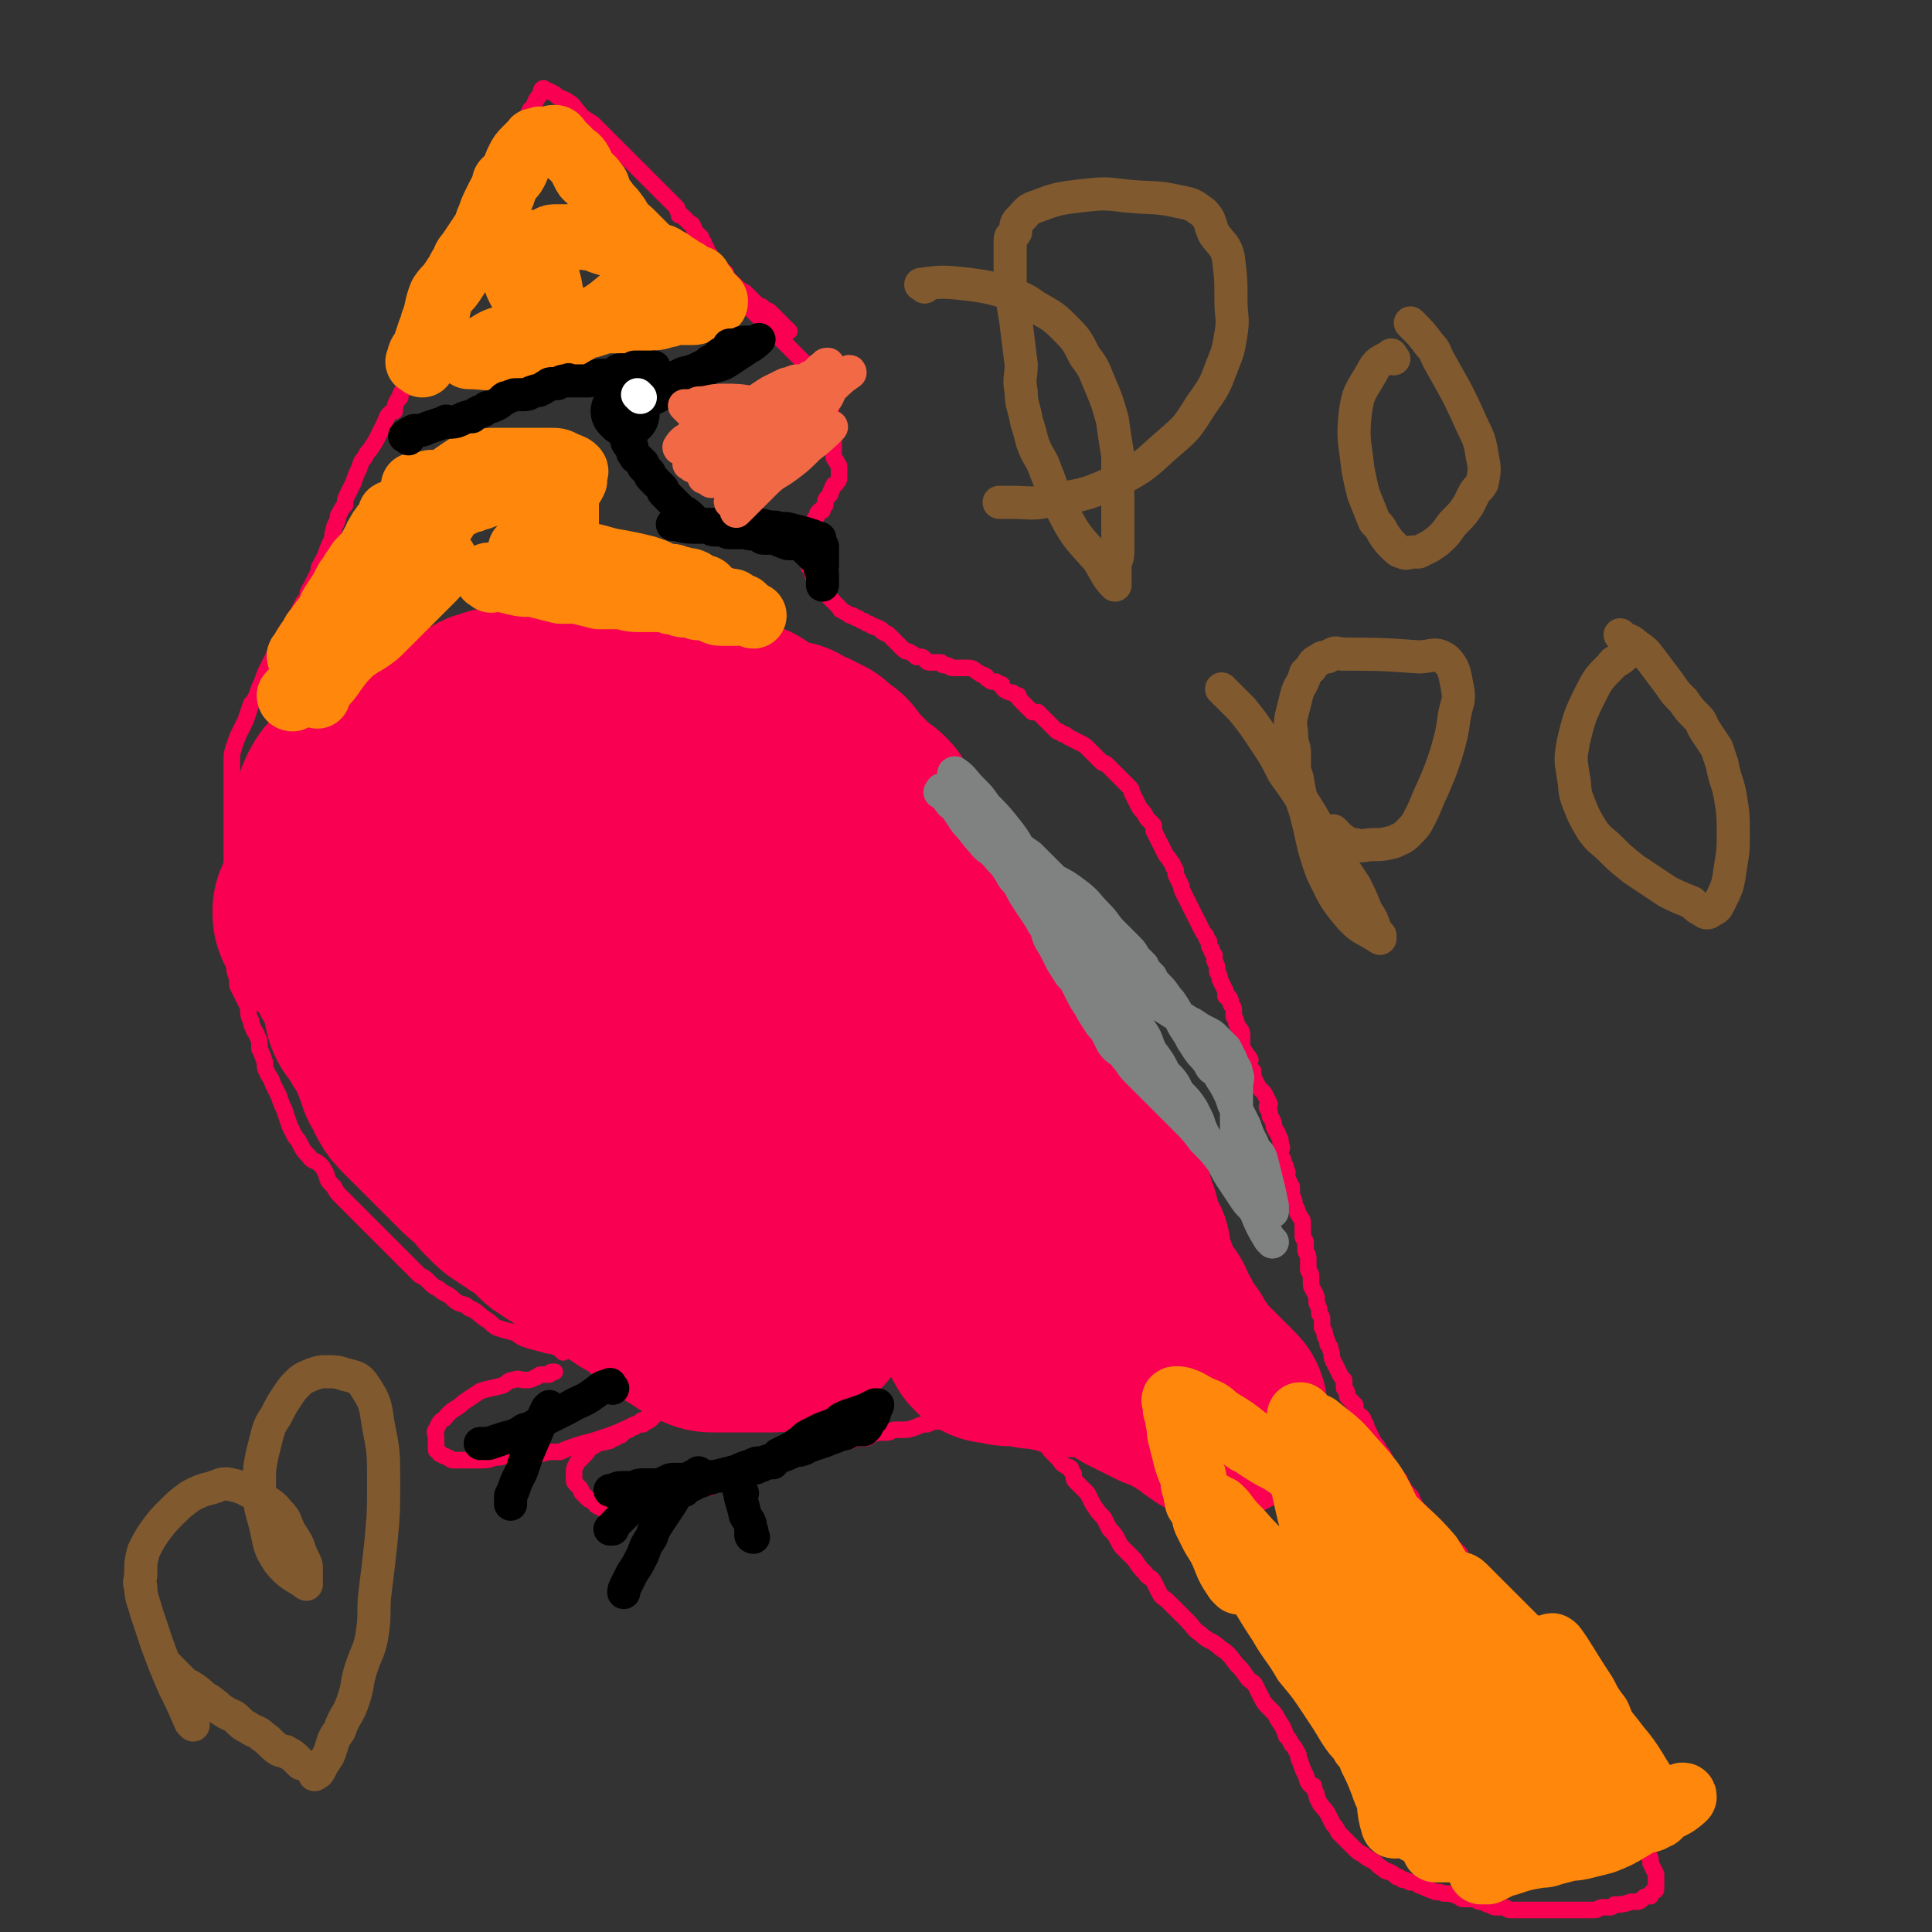 <svg viewBox='0 0 700 700' version='1.1' xmlns='http://www.w3.org/2000/svg' xmlns:xlink='http://www.w3.org/1999/xlink'><rect x="0" y="0" width="700" height="700" fill="#333333" stroke="none"/><g fill='none' stroke='#F90052' stroke-width='6' stroke-linecap='round' stroke-linejoin='round'><path d='M204,490c-1,-1 -1,-1 -1,-1 -3,-2 -3,-1 -6,-2 -4,-1 -4,-1 -7,-2 -2,-1 -2,-1 -3,-2 -4,-1 -4,-1 -7,-2 -2,-1 -2,-2 -4,-3 -3,-2 -3,-3 -6,-4 -2,-2 -2,-1 -4,-2 -2,-1 -2,-2 -4,-3 -2,-1 -2,-1 -3,-2 -2,-1 -2,-1 -3,-2 -2,-2 -2,-2 -4,-3 -1,-1 -1,-1 -2,-2 -2,-2 -2,-2 -4,-4 -2,-2 -2,-2 -4,-4 -2,-2 -2,-2 -3,-3 -2,-2 -2,-2 -4,-4 -2,-2 -2,-2 -3,-3 -2,-2 -2,-2 -4,-4 -2,-2 -2,-2 -4,-4 -2,-2 -2,-2 -3,-4 -1,-1 -1,-1 -1,-1 -2,-2 -1,-2 -2,-4 -1,-2 -1,-2 -2,-3 -2,-2 -3,-1 -4,-3 -2,-2 -2,-2 -3,-4 -1,-2 -1,-2 -2,-3 -1,-2 -1,-2 -2,-4 -1,-3 -1,-3 -2,-6 -1,-2 -1,-2 -2,-5 -1,-2 -1,-2 -2,-4 -1,-3 -1,-2 -2,-4 -1,-2 -1,-2 -1,-4 -1,-3 -1,-3 -2,-5 0,-1 0,-1 0,-1 0,-2 0,-2 -1,-4 0,-1 -1,-1 -1,-2 -1,-2 -1,-2 -1,-3 -1,-2 -1,-2 -1,-5 -1,-2 -1,-2 -2,-4 -1,-2 -1,-2 -2,-4 0,-1 0,-1 0,-1 0,-3 -1,-3 -1,-5 0,-1 0,-1 0,-2 0,-2 0,-2 0,-3 0,-2 -1,-2 -1,-4 0,-3 0,-3 0,-5 0,-2 0,-2 0,-4 0,-2 0,-2 0,-4 0,-2 0,-2 0,-4 0,-2 0,-2 0,-3 0,-2 0,-2 0,-3 0,-1 0,-1 0,-2 0,-3 0,-3 0,-5 0,-2 0,-2 0,-3 0,-2 0,-2 0,-3 0,-2 0,-2 0,-4 0,-2 0,-2 0,-3 0,-2 0,-2 0,-3 0,-2 0,-2 0,-3 0,-2 0,-2 0,-3 0,-2 0,-2 0,-3 0,-2 0,-2 0,-3 0,-2 0,-2 0,-3 0,-2 0,-2 0,-3 0,-1 0,-1 0,-2 0,-3 0,-3 1,-6 1,-3 1,-3 2,-5 1,-2 1,-2 2,-4 1,-3 1,-3 2,-6 1,-1 1,-1 2,-3 1,-3 1,-3 2,-5 1,-3 1,-3 2,-5 1,-2 1,-2 2,-4 1,-2 1,-2 2,-4 1,-2 1,-2 2,-4 1,-2 1,-2 2,-3 0,-1 1,0 1,-1 1,-1 1,-1 1,-2 1,-2 1,-2 2,-4 1,-2 1,-2 2,-3 1,-2 0,-2 1,-3 0,-1 1,-1 1,-2 1,-2 1,-2 2,-4 1,-2 0,-2 1,-3 1,-2 1,-2 2,-4 1,-3 1,-3 2,-5 1,-2 0,-2 1,-4 0,-2 1,-2 1,-3 1,-2 0,-2 1,-3 1,-2 1,-2 2,-3 0,-2 0,-2 1,-4 1,-2 1,-2 2,-4 1,-3 1,-3 2,-5 1,-3 1,-3 2,-4 1,-2 1,-2 2,-3 2,-3 2,-3 3,-5 1,-2 1,-2 2,-4 1,-2 1,-3 2,-4 1,-1 1,-1 2,-1 0,-2 0,-2 1,-4 0,0 0,0 1,-1 0,0 0,0 0,-1 1,-2 1,-2 2,-4 1,-2 1,-2 1,-3 1,-3 1,-3 2,-6 1,-2 0,-2 1,-4 1,-4 1,-3 2,-7 0,-1 0,-1 0,-2 0,-2 1,-2 1,-3 1,-2 0,-2 1,-4 1,-2 1,-2 2,-4 1,-3 1,-3 2,-5 1,-2 1,-2 1,-3 1,-2 0,-2 1,-4 1,-2 1,-2 2,-3 0,-2 0,-2 1,-4 1,-2 1,-2 2,-4 1,-1 1,-1 2,-2 1,-2 1,-2 2,-3 1,-2 1,-2 2,-4 1,-2 1,-2 2,-4 1,-3 1,-3 2,-5 1,0 1,0 2,-1 0,0 0,0 1,-1 1,-1 1,-1 1,-1 1,-1 1,-1 1,-2 1,-1 0,-1 1,-2 1,-1 1,-1 1,-1 2,-3 2,-3 3,-6 1,-1 1,-1 2,-2 0,-2 0,-2 1,-3 1,-1 1,-1 1,-2 1,-1 1,-1 1,-2 1,-1 0,-1 1,-2 0,-1 1,0 1,-1 1,-2 1,-3 3,-5 0,-1 0,-2 1,-2 0,0 0,1 0,1 1,0 1,0 2,0 2,1 2,1 3,2 2,1 3,1 4,2 2,1 2,2 3,3 2,2 1,2 3,3 1,1 2,1 3,2 1,1 1,1 2,2 1,1 1,1 2,2 0,0 0,0 1,1 1,1 1,1 1,1 1,1 1,1 1,1 1,1 1,1 1,1 1,1 1,1 1,1 1,1 1,1 2,2 0,0 0,0 0,0 1,1 1,1 2,2 1,1 1,1 2,2 1,1 1,1 2,2 1,1 1,1 2,2 1,1 1,1 2,2 1,1 1,1 2,2 0,0 0,0 1,1 0,0 0,0 1,1 1,1 1,1 2,2 0,0 0,0 1,1 1,1 1,1 2,2 1,1 0,1 1,2 0,0 0,1 0,1 1,0 1,0 1,0 1,1 1,1 1,1 1,1 1,1 2,2 0,0 1,0 1,1 1,1 0,1 1,2 1,1 1,1 2,2 0,1 0,1 1,2 0,1 0,1 1,2 0,1 0,1 1,2 0,1 0,1 1,2 1,1 1,1 2,2 1,1 1,1 2,2 0,0 0,0 1,1 0,1 0,1 1,2 0,1 1,1 1,1 1,1 1,1 1,1 2,2 2,2 4,3 1,1 1,1 2,2 0,0 0,0 0,0 1,1 1,1 1,1 1,1 1,1 1,1 1,1 1,1 2,1 1,1 1,1 1,1 1,1 1,0 2,1 1,1 1,1 2,2 1,1 1,1 2,2 1,1 1,1 1,1 1,1 1,1 2,2 0,0 0,0 0,0 '/><path d='M265,105c-1,-1 -2,-2 -1,-1 0,0 1,1 3,3 2,2 2,2 4,4 2,2 2,2 3,3 2,2 2,2 3,3 1,1 1,1 2,2 2,2 2,2 3,3 1,1 1,1 2,2 1,1 1,1 3,3 1,1 1,1 2,2 0,0 0,0 1,1 0,0 0,0 1,1 1,1 1,1 2,2 0,0 0,0 0,0 1,1 1,1 1,1 1,1 0,1 1,2 1,1 1,1 2,2 0,0 0,0 0,0 1,1 1,1 1,1 1,1 1,1 2,2 0,0 0,0 1,1 0,0 0,0 0,0 0,0 0,1 0,1 0,1 0,1 0,3 0,0 0,0 0,1 0,2 0,2 0,3 0,2 0,2 0,3 0,2 1,1 1,3 0,1 0,1 0,3 0,0 0,0 0,0 0,1 0,1 0,2 0,0 0,0 0,1 0,1 0,1 0,2 0,2 0,2 1,3 0,1 1,1 1,2 0,0 0,1 0,1 0,1 0,1 0,1 0,1 0,1 0,2 0,1 0,1 -1,2 0,1 -1,0 -1,1 -1,1 0,1 -1,2 0,1 0,1 -1,2 -1,1 -1,1 -1,3 -1,1 -1,1 -1,2 -1,0 -1,0 -1,0 -1,1 -1,1 -1,2 -1,1 -1,1 -1,2 -1,1 -1,1 -1,2 0,2 -1,1 -1,3 0,1 0,1 0,2 0,1 0,1 0,2 0,1 0,1 0,2 0,1 0,1 0,3 0,0 0,0 0,1 0,0 0,0 0,1 0,1 1,1 1,2 1,3 1,3 2,5 1,1 1,1 2,2 1,1 1,1 2,2 1,1 1,1 2,2 1,1 1,1 1,1 1,1 1,1 1,1 1,1 0,1 1,1 1,1 2,1 3,2 1,0 1,0 1,0 1,1 1,1 2,1 1,1 1,1 2,1 1,1 1,1 2,1 1,1 1,1 2,1 1,1 1,0 2,1 1,0 0,1 1,1 1,1 1,0 2,1 1,1 1,1 2,2 2,2 2,2 3,3 1,1 1,1 2,1 2,1 2,1 3,2 1,0 1,0 2,0 2,1 1,2 3,2 1,0 1,0 2,0 1,0 1,0 2,0 0,0 0,1 1,1 1,0 1,0 1,0 1,0 1,1 2,1 2,0 2,0 4,0 1,0 1,0 2,0 2,0 2,1 4,2 0,0 0,0 0,0 1,1 1,0 2,1 1,0 0,1 1,1 1,1 1,1 3,1 1,1 1,1 2,1 0,1 0,1 1,2 0,0 0,0 0,0 2,1 2,1 3,1 1,1 1,1 2,1 0,1 0,1 1,2 0,0 0,0 1,1 0,0 0,0 1,1 1,1 1,1 2,2 1,0 1,0 2,0 1,1 1,1 2,2 1,1 1,1 2,2 1,1 1,1 2,2 0,0 0,0 1,1 1,0 1,0 2,1 1,0 1,0 2,1 2,1 2,1 4,2 2,1 2,1 3,2 1,1 1,1 2,2 0,0 0,0 1,1 1,1 1,1 2,2 0,0 0,0 0,0 1,1 1,0 2,1 1,1 1,1 2,2 0,0 0,0 0,0 1,1 1,1 1,1 1,1 1,1 1,1 1,1 1,1 1,1 1,1 1,1 2,2 0,0 0,0 0,0 1,1 1,1 1,1 1,1 1,1 1,2 1,2 1,2 2,4 1,2 1,2 2,3 1,1 1,2 2,3 1,1 1,1 2,2 0,1 0,1 0,2 1,2 1,2 2,4 1,2 1,2 2,4 1,2 1,1 2,3 1,1 1,1 1,2 1,1 1,1 1,3 1,2 1,2 2,4 0,1 0,1 1,3 1,2 1,2 2,4 1,2 1,2 2,4 1,2 1,2 2,4 1,2 1,2 2,3 0,1 0,1 1,2 0,2 0,2 1,3 0,1 0,1 1,2 0,1 0,1 0,2 1,2 1,2 1,4 1,2 1,2 1,3 1,2 1,2 2,4 0,1 0,1 0,2 1,1 1,0 1,0 1,1 1,2 1,3 1,1 1,1 1,2 0,1 0,1 0,2 0,1 1,1 1,3 1,2 2,2 2,4 0,2 0,2 0,3 0,2 0,2 1,3 1,2 1,1 2,3 0,1 -1,1 -1,2 0,1 1,1 2,2 0,1 0,1 0,2 1,2 1,2 2,4 1,1 1,1 2,2 1,2 1,2 2,4 0,0 -1,0 -1,1 0,0 0,0 0,0 0,1 1,1 1,2 0,1 0,1 0,1 0,1 1,1 1,2 1,1 0,2 1,3 0,1 1,1 1,2 1,2 1,2 1,4 1,1 0,1 0,1 0,1 0,1 0,2 0,2 1,1 1,3 1,2 1,2 1,3 1,1 0,1 0,2 1,2 1,2 2,4 0,1 0,1 0,2 0,0 0,0 0,1 1,2 1,2 1,4 1,1 1,1 1,2 0,1 1,1 1,2 1,1 1,1 1,3 0,1 0,1 0,2 0,0 0,0 0,0 0,1 0,1 0,2 0,1 1,1 1,2 0,1 0,2 0,3 0,1 1,1 1,3 0,1 0,1 0,3 0,0 0,0 0,1 0,1 1,1 1,2 0,1 0,1 0,3 0,2 1,2 2,5 0,1 0,1 0,2 1,2 1,2 1,4 1,1 1,1 1,3 0,1 0,1 0,2 1,2 1,1 1,3 1,2 1,2 1,3 1,1 1,1 1,2 1,2 0,2 1,4 1,2 1,2 2,4 1,2 1,2 2,3 0,2 0,2 0,3 1,1 1,1 1,2 0,1 0,1 1,2 1,1 1,1 2,2 0,1 0,1 0,2 1,1 1,1 1,2 1,0 1,0 1,0 1,1 1,1 1,2 1,1 1,1 1,2 1,2 1,2 2,4 1,2 1,2 2,3 1,2 1,2 2,3 1,2 1,2 2,4 1,1 0,1 1,2 1,1 1,1 1,1 1,1 1,1 2,2 0,1 0,1 0,2 1,0 1,0 1,0 1,2 1,2 2,3 1,1 1,1 1,1 1,1 0,1 1,2 1,2 1,2 2,3 1,1 1,1 2,2 1,1 1,1 2,2 1,1 1,1 2,2 0,1 0,1 1,2 1,1 1,1 1,1 1,1 1,1 2,2 1,1 1,1 2,2 0,0 0,0 0,0 1,1 1,1 2,2 0,0 0,0 1,1 0,1 0,1 0,2 1,1 1,0 2,1 1,1 1,1 2,2 0,0 0,0 0,1 0,1 1,1 1,1 1,1 1,0 1,1 1,1 1,1 1,2 1,1 1,1 1,2 1,2 1,2 2,4 1,1 1,1 1,3 0,0 0,0 0,1 0,0 0,0 0,1 0,0 1,0 1,1 1,1 0,1 1,2 0,1 1,1 1,1 1,1 1,1 1,1 1,1 1,1 2,2 0,1 0,1 1,2 1,1 1,1 2,2 1,2 1,2 2,4 1,1 1,1 2,2 1,1 1,1 2,2 0,0 0,0 1,1 0,0 0,0 0,0 1,1 1,1 1,1 1,1 1,1 2,2 0,0 0,1 1,1 1,1 1,0 2,1 1,1 1,1 1,1 1,1 1,1 1,1 1,1 1,0 2,1 1,1 1,1 2,2 0,0 0,0 0,0 1,1 1,1 1,1 1,1 1,1 1,1 1,1 1,1 2,2 0,0 0,0 1,1 0,0 0,0 0,0 1,1 1,1 1,1 1,1 1,1 1,1 1,1 1,1 2,2 0,1 0,1 1,2 0,2 -1,2 0,4 0,0 1,0 1,1 1,1 1,1 1,3 1,1 1,1 1,2 0,1 0,1 0,1 0,2 1,2 1,4 0,0 0,0 0,1 0,0 0,0 0,1 0,1 1,1 1,2 0,0 0,0 0,1 0,1 0,1 1,2 0,1 0,1 1,2 0,1 0,1 1,2 0,1 1,1 1,2 1,2 0,2 1,3 1,2 1,2 2,3 1,2 1,2 2,3 1,1 1,1 1,2 1,1 0,1 1,2 1,1 1,1 1,1 1,2 1,2 2,4 0,1 0,1 0,1 1,1 1,1 1,3 1,2 1,2 2,4 0,1 0,1 0,2 0,1 0,1 0,1 0,1 0,1 0,2 0,0 0,0 0,0 0,1 0,1 -1,1 -1,1 -1,1 -1,2 -2,0 -2,0 -3,1 -1,1 -1,1 -3,1 -1,0 -1,0 -1,0 -3,1 -3,1 -6,1 -1,1 -1,1 -2,1 -1,0 -1,0 -2,0 -2,0 -2,1 -3,1 -1,0 -1,0 -2,0 -1,0 -1,0 -3,0 -1,0 -1,0 -2,0 -2,0 -2,0 -3,0 -1,0 -1,0 -1,0 -1,0 -1,0 -1,0 -1,0 -1,0 -3,0 -1,0 -1,0 -3,0 -2,0 -2,0 -4,0 -1,0 -1,0 -3,0 -1,0 -1,0 -3,0 -1,0 -2,0 -3,0 -1,0 -1,-1 -2,-1 -1,0 -2,0 -3,0 -2,0 -1,-1 -3,-1 -2,-1 -2,-1 -3,-1 -2,-1 -2,-1 -3,-1 -1,-1 0,0 0,0 -1,0 -2,0 -3,0 0,0 0,0 0,0 -1,0 -1,-1 -2,-1 -2,-1 -3,-1 -5,-1 -2,-1 -2,0 -4,-1 -3,-1 -2,-1 -5,-2 -1,-1 -1,-1 -3,-1 -2,-1 -2,-1 -3,-1 -1,-1 -1,-1 -2,-1 -1,-1 -1,-1 -3,-2 -1,0 -1,0 -2,-1 -2,-1 -2,-2 -4,-3 -2,-1 -2,-1 -3,-2 -2,-1 -2,-1 -4,-3 -1,-1 -1,-1 -2,-2 -1,-1 -1,-1 -1,-1 -1,-1 -1,-1 -1,-1 -1,-1 -1,-1 -1,-1 -1,-2 -1,-2 -2,-3 -1,-2 -1,-2 -2,-4 -2,-3 -2,-2 -3,-4 -1,-2 -1,-2 -1,-3 -1,-2 -1,-2 -1,-3 -1,0 -1,0 -1,0 -2,-2 -1,-2 -2,-4 -1,-2 -1,-2 -2,-5 -1,-1 0,-2 -1,-3 -1,-2 -1,-2 -2,-3 -1,-2 -1,-2 -2,-3 -1,-3 -1,-3 -3,-6 -1,-2 -1,-2 -3,-4 -2,-2 -2,-2 -3,-4 -1,-2 -1,-2 -2,-4 -1,-2 -1,-1 -3,-3 -2,-3 -2,-3 -4,-5 -3,-4 -3,-4 -6,-6 -3,-3 -4,-2 -7,-5 -3,-2 -2,-2 -5,-5 -2,-2 -2,-2 -4,-4 -1,-1 -1,-1 -3,-3 -1,-1 -2,-1 -3,-3 -1,-2 -1,-2 -2,-4 -1,-2 -2,-1 -3,-3 -2,-2 -2,-2 -4,-5 -2,-2 -2,-2 -4,-4 -1,-1 -1,-1 -2,-3 -1,-2 -1,-2 -3,-4 -1,-2 -1,-2 -2,-4 -2,-2 -2,-2 -4,-5 -1,-2 -1,-2 -2,-4 -2,-2 -2,-2 -4,-4 -1,-1 -1,-1 -1,-3 -1,-1 -1,-1 -1,-2 -1,-1 -1,0 -2,-1 -2,-1 -1,-1 -3,-3 -1,-1 -1,-1 -2,-2 -2,-2 -1,-3 -3,-4 -2,-2 -2,-1 -3,-2 -2,-1 -2,-1 -3,-2 -1,-1 -1,-1 -2,-1 -2,-1 -2,-1 -4,-1 -1,0 -1,0 -3,0 -3,0 -3,-1 -5,-1 -2,0 -2,0 -4,0 -3,0 -3,0 -6,0 0,0 0,0 -1,0 -2,0 -2,0 -3,0 -2,0 -2,0 -4,0 -2,0 -2,0 -4,1 -2,0 -2,0 -4,1 -3,1 -3,1 -5,1 -2,0 -2,0 -3,0 -1,0 -1,1 -3,1 -1,0 -1,0 -2,0 -1,0 -1,0 -1,0 -3,1 -2,1 -4,2 -2,0 -2,0 -3,0 -2,0 -2,1 -3,1 -2,0 -2,0 -3,0 -1,0 -1,0 -2,0 -2,0 -2,0 -3,1 -1,0 -1,1 -2,1 -1,0 -1,0 -1,0 -2,0 -2,1 -3,1 -2,1 -2,0 -3,1 -2,0 -2,0 -3,1 -1,0 -1,1 -2,1 -2,1 -2,1 -4,1 -2,0 -2,1 -3,1 -2,0 -2,0 -3,0 -2,0 -2,0 -3,1 -1,0 -1,1 -2,1 -1,0 -1,0 -1,0 -2,1 -2,1 -4,2 -2,1 -2,0 -3,1 -2,1 -2,1 -3,2 -2,1 -2,1 -3,2 -2,0 -2,0 -3,0 -2,1 -2,1 -3,1 -2,1 -2,1 -3,2 -1,1 -1,1 -2,1 -2,1 -2,1 -3,1 -4,1 -4,2 -8,2 -1,1 -1,0 -3,0 -2,0 -2,1 -4,1 -1,0 -1,0 -3,0 -1,0 -1,0 -2,0 -1,0 -2,0 -3,0 -2,0 -2,-1 -3,-1 -2,-1 -1,-1 -2,-2 -1,-1 -1,0 -2,-1 -1,-1 -1,-1 -2,-2 -1,-1 0,-1 -1,-2 -1,-1 -1,-1 -1,-1 -1,-1 -1,-1 -1,-2 0,-1 0,-1 0,-1 0,-1 0,-1 0,-1 0,-1 0,-1 0,-1 0,-2 1,-2 1,-3 1,-1 1,-1 3,-3 1,-1 1,-2 3,-3 3,-2 3,-1 6,-2 1,-1 1,-1 2,-1 1,-1 1,-1 2,-1 0,-1 1,-1 1,-1 1,-1 1,-1 2,-1 1,-1 1,-1 2,-1 1,-1 1,-1 2,-2 1,-1 1,0 2,-1 1,-1 1,-1 2,-1 0,-1 0,-1 1,-1 1,0 1,0 2,-1 1,0 1,-1 1,-1 0,0 -1,1 -2,2 -1,1 -1,1 -2,2 -1,1 -2,1 -3,2 -1,0 -1,0 -3,0 -4,2 -4,2 -9,4 -3,1 -3,1 -6,2 -4,1 -4,1 -7,2 -3,1 -3,1 -5,2 -1,0 -1,0 -3,0 -3,0 -3,1 -6,1 -3,0 -3,0 -6,0 -3,0 -3,0 -7,1 -3,0 -3,1 -6,1 -2,0 -2,0 -4,0 -1,0 -1,0 -3,0 -2,0 -2,0 -3,0 -1,0 -1,0 -1,0 -1,0 -1,-1 -2,-1 -1,-1 -1,0 -2,-1 -1,0 -1,-1 -1,-1 -1,-1 -1,0 -1,-1 0,-1 0,-1 0,-2 0,-1 0,-1 0,-2 0,-2 -1,-2 0,-3 1,-2 1,-3 3,-4 3,-4 4,-3 7,-6 3,-2 3,-2 6,-4 3,-1 4,-1 8,-2 2,-1 2,-2 4,-2 2,-1 2,0 4,0 2,0 2,0 4,-1 1,0 1,-1 2,-1 1,0 1,0 1,0 1,0 1,0 2,0 0,0 0,-1 1,-1 0,0 1,0 1,0 '/></g>
<g fill='none' stroke='#F90052' stroke-width='80' stroke-linecap='round' stroke-linejoin='round'><path d='M131,308c-1,-1 -2,-1 -1,-1 0,-2 1,-2 2,-5 2,-4 1,-4 4,-8 2,-4 2,-4 4,-6 3,-3 3,-4 6,-6 3,-2 3,-2 6,-4 2,-1 2,-2 5,-3 3,-1 3,-1 6,-2 3,-1 3,-1 6,-2 3,0 3,0 6,0 3,0 3,0 6,0 2,0 2,0 5,0 1,0 1,0 2,0 1,0 1,0 1,0 1,0 1,0 2,0 1,0 1,0 2,0 1,0 1,0 2,0 0,0 0,0 1,0 1,0 2,0 2,0 -2,0 -3,0 -6,0 -2,0 -2,0 -3,0 -2,0 -2,0 -3,0 -1,0 -1,0 -2,0 -2,0 -2,0 -3,0 -2,0 -2,1 -4,1 -2,1 -2,1 -4,1 -3,1 -3,1 -6,2 -2,1 -2,1 -4,2 -2,1 -2,1 -5,2 -2,1 -2,1 -4,2 -1,1 -1,1 -3,1 -2,1 -2,1 -4,2 -2,1 -2,1 -4,2 -1,0 -1,1 -1,1 -1,1 -1,1 -3,2 -1,1 -1,1 -2,2 -1,1 -1,1 -2,2 -1,1 -1,1 -1,2 -1,0 -1,0 -1,0 -1,1 -1,1 -2,2 -1,1 -1,1 -2,1 -1,0 -1,0 -1,0 -1,0 -1,0 -2,0 -1,0 -1,0 -2,-1 0,0 0,0 0,-1 0,-1 0,-1 0,-1 1,-3 1,-3 2,-5 1,-2 2,-2 3,-3 1,-1 1,-1 2,-2 1,-1 1,-1 1,-1 2,-1 2,-1 3,-2 1,-1 1,-1 2,-1 1,-1 1,0 2,-1 2,-1 2,-1 3,-2 2,-1 2,-1 4,-2 2,-1 2,-2 4,-2 1,0 2,0 3,0 2,0 2,-1 3,-1 1,-1 1,-1 2,-2 1,-1 1,-1 2,-1 1,-1 1,0 2,-1 1,0 1,-1 1,-1 1,-1 1,-1 2,-1 2,-1 2,0 3,-1 1,0 1,-1 2,-1 1,-1 1,-1 2,-1 2,-1 2,-1 4,-2 1,-1 1,-1 2,-1 2,-1 2,-1 4,-1 2,0 3,0 5,0 1,0 1,-1 2,-1 1,0 2,0 3,0 2,0 1,-1 3,-1 1,0 1,0 2,0 2,0 2,0 3,0 1,0 1,0 1,0 1,0 1,0 3,0 0,0 0,0 1,0 2,0 2,0 3,0 0,0 0,0 1,0 1,0 1,0 2,0 1,0 1,0 2,0 1,0 1,0 3,0 1,0 1,0 2,0 1,0 1,0 3,0 1,0 1,0 3,0 0,0 0,0 1,0 2,0 2,1 5,1 0,0 1,0 2,0 2,0 2,1 4,1 0,0 0,0 1,0 0,0 0,0 1,0 1,0 1,0 1,0 2,0 2,1 3,1 0,0 0,0 1,0 1,0 1,0 2,0 1,0 1,0 2,0 1,0 1,0 1,0 2,0 2,1 3,1 1,0 1,0 2,0 1,0 2,0 3,0 1,0 1,1 2,1 2,1 2,1 3,1 0,0 0,0 1,0 1,0 1,1 3,1 2,1 2,0 4,0 1,0 0,1 1,2 2,1 2,1 4,2 2,1 2,0 3,1 2,1 1,1 3,2 2,0 3,0 5,0 0,1 0,1 1,1 1,1 1,1 2,2 2,0 2,0 3,0 1,1 1,1 2,1 1,1 1,1 2,1 0,1 0,1 0,1 1,1 1,1 1,1 1,1 0,1 1,1 1,1 2,1 3,1 1,1 0,1 1,2 1,1 1,1 2,2 0,0 0,0 0,0 1,1 1,1 1,1 1,1 1,1 1,1 1,1 1,1 2,2 1,1 1,1 2,2 1,1 1,1 1,1 1,1 1,1 1,1 1,1 1,1 1,1 1,1 1,1 2,1 1,1 1,1 1,1 1,2 1,2 2,3 1,2 1,2 2,3 1,1 1,1 2,3 0,0 0,0 1,1 0,0 0,0 0,1 1,1 1,1 3,3 0,0 0,0 0,0 1,2 1,2 1,3 1,1 1,2 2,3 1,1 1,1 2,2 0,1 0,1 0,2 1,0 1,0 1,0 1,2 1,2 2,4 0,1 1,1 2,2 1,1 0,2 1,3 1,1 1,1 2,2 1,1 1,2 2,3 1,1 1,1 2,2 1,1 1,1 1,1 1,2 1,2 2,3 0,1 1,1 1,1 1,1 1,1 2,3 0,0 0,0 1,1 0,0 0,0 1,1 0,0 0,0 1,1 1,1 1,1 1,1 1,1 1,1 2,2 1,1 1,1 1,1 1,1 1,0 1,1 1,1 1,2 2,3 0,0 0,0 0,0 1,1 1,1 2,2 1,1 1,0 1,1 1,1 0,2 1,3 0,1 1,1 1,2 1,1 1,1 1,2 1,3 1,3 2,5 1,2 1,2 2,3 1,2 1,2 2,3 2,2 2,2 3,3 1,1 1,1 2,2 0,1 0,1 1,2 0,0 0,0 1,1 0,0 1,0 1,1 1,1 1,1 1,2 1,3 1,3 3,5 0,1 0,2 1,3 0,1 1,0 1,1 1,1 1,2 2,3 0,2 0,2 0,3 1,2 1,2 2,4 1,2 1,2 2,4 0,1 1,0 2,2 0,1 0,2 0,3 1,2 2,2 2,3 0,1 0,1 0,2 0,1 0,1 0,2 1,1 1,1 1,2 1,1 1,1 1,2 1,2 0,2 1,4 1,3 1,3 2,5 0,1 1,1 1,2 0,1 0,1 0,3 0,1 1,1 2,3 0,2 0,2 0,3 1,3 1,3 2,5 1,2 1,2 2,3 0,1 0,2 0,3 1,2 1,2 1,4 1,2 1,2 2,4 1,3 1,3 2,5 1,2 1,2 2,4 1,1 1,1 2,2 0,1 0,1 0,2 1,1 1,1 1,2 1,1 1,1 2,2 0,1 0,1 0,2 1,0 1,0 1,1 1,1 0,1 1,2 1,1 1,1 1,1 1,1 1,1 2,2 0,0 0,0 0,1 0,1 1,0 1,1 1,1 0,1 1,2 0,1 1,0 1,1 1,2 1,2 2,3 1,1 1,1 2,2 1,1 1,1 2,2 1,1 1,1 1,1 1,1 1,1 1,1 1,1 1,1 1,1 1,1 1,1 1,1 1,1 1,1 1,1 1,1 1,1 1,1 1,1 1,1 2,2 1,1 1,1 1,1 -1,-1 -2,-1 -4,-3 -1,-1 -1,-1 -3,-2 -2,-1 -1,-1 -3,-2 -1,-1 -1,0 -2,-1 -1,-1 -1,-1 -1,-1 -2,-1 -2,-1 -3,-1 -2,-1 -2,-1 -3,-1 -1,-1 -1,-1 -2,-1 -1,-1 -1,-1 -2,-1 -1,-1 -1,-1 -2,-1 -1,-1 -1,-1 -2,-1 -1,-1 -1,-1 -2,-1 0,-1 -1,-1 -1,-1 -1,0 0,-1 -1,-1 -1,-1 -1,-1 -2,-1 -2,-1 -2,0 -3,-1 -1,-1 -1,-1 -3,-1 -1,-1 -1,-1 -2,-1 -2,-1 -2,-1 -4,-1 -1,-1 -1,0 -2,0 -1,0 -1,0 -2,0 -1,0 -1,0 -2,0 -1,0 -1,0 -2,-1 -2,-1 -1,-1 -3,-1 -2,-1 -2,0 -3,0 -1,0 -1,-1 -2,-1 -1,-1 -1,0 -2,0 0,0 0,0 -1,0 -1,0 -1,0 -2,0 -1,0 -1,-1 -2,-1 -2,0 -2,0 -3,0 -1,0 -1,0 -2,0 -1,0 -1,0 -2,0 -2,0 -1,-1 -3,-1 -1,0 -1,0 -2,0 0,0 0,0 0,0 -1,0 -1,0 -1,0 -1,-1 -1,-1 -1,-2 0,-1 0,-1 0,-2 0,-1 0,-1 0,-1 0,-1 0,-1 0,-1 0,-2 0,-2 0,-3 0,-1 0,-1 0,-2 0,-1 0,-1 0,-2 0,-2 0,-2 0,-3 0,-2 0,-2 0,-3 0,-1 0,-1 0,-1 0,-1 0,-1 0,-2 0,-1 0,-1 0,-1 0,-3 1,-3 1,-5 0,-1 0,-1 0,-2 0,-1 0,-1 0,-1 0,-1 0,-1 0,-2 0,-1 0,-1 0,-2 0,-1 0,-1 0,-1 0,-1 0,-1 0,-1 0,-1 0,-1 0,-1 0,-1 0,-1 0,-1 0,-1 0,-1 0,-2 0,-1 -1,-1 -1,-2 -1,-1 0,-1 -1,-2 0,-1 -1,0 -1,-1 -1,-1 0,-1 -1,-2 0,-1 -1,0 -1,-1 -1,-1 -1,-2 -1,-3 -1,0 -1,0 -1,0 -1,0 0,0 -1,-1 0,0 0,0 -1,-1 0,0 0,-1 -1,-1 -1,-1 -1,-1 -2,-1 -1,0 -2,0 -3,0 -1,0 -1,0 -1,0 -1,0 -1,1 -2,1 -1,0 -1,0 -1,0 -2,0 -2,1 -3,1 0,1 0,1 0,1 -2,1 -2,1 -3,1 -1,1 -1,1 -2,2 -1,1 -1,1 -1,2 -1,0 -1,0 -2,1 0,0 0,0 0,1 -1,0 -1,0 -2,1 -1,1 -1,1 -1,2 -1,0 -1,0 -1,0 -1,1 -1,1 -1,1 -1,1 -1,1 -1,2 -1,1 -1,1 -2,2 -1,0 -1,0 -2,1 -1,1 -1,1 -1,2 -1,1 -1,1 -2,2 -2,1 -2,1 -3,2 -1,1 -1,1 -1,1 -1,1 -1,1 -1,1 -1,1 -1,1 -2,2 0,0 0,0 0,1 -1,0 -1,0 -2,0 -1,0 0,1 -1,1 0,1 0,1 -1,1 -1,1 -1,1 -1,1 -1,1 -1,1 -1,2 -1,0 -1,0 -1,0 -1,1 -1,1 -2,2 -1,1 -1,1 -2,2 -1,1 -1,1 -1,1 -1,1 -1,1 -1,1 -1,1 -1,1 -1,1 -1,1 -1,1 -1,1 -1,1 -1,1 -1,1 -1,1 -1,1 -1,1 -1,1 -1,1 -1,1 -1,1 -1,1 -1,1 0,1 0,1 -1,1 0,1 0,1 -1,1 -1,1 -1,1 -2,1 -1,1 -1,1 -2,1 -1,0 -2,0 -3,0 -1,0 -1,1 -2,1 -1,0 -1,0 -1,0 -1,0 -1,0 -2,0 -1,0 -1,0 -2,0 -1,0 -1,0 -1,0 -1,0 -1,0 -1,0 -1,0 -1,0 -1,0 -1,0 -1,0 -1,0 -1,0 -1,0 -1,0 -1,0 -1,0 -2,0 -1,0 -1,0 -1,0 -1,0 -1,0 -1,0 -1,0 -1,0 -1,0 -1,0 -1,0 -2,0 -1,0 -1,0 -2,0 -1,0 -1,0 -2,0 0,0 0,0 0,0 -2,0 -2,0 -3,-1 -1,0 -1,0 -2,-1 -1,0 -1,0 -2,-1 -2,-1 -2,-1 -3,-2 -1,-1 -1,0 -2,-1 -1,-1 -1,-1 -2,-2 -2,-1 -2,-1 -3,-2 -1,-1 -1,-1 -2,-2 -1,-1 -1,-1 -2,-2 -1,-1 -1,0 -2,-1 -1,-1 -1,-1 -1,-1 -1,-1 -1,-1 -1,-1 -2,-1 -2,-1 -3,-1 0,-1 0,-1 0,-1 -2,-1 -2,-1 -3,-1 0,-1 0,-1 0,-1 -1,-1 -1,-1 -2,-1 -2,-1 -2,-1 -3,-2 -1,-1 -1,0 -2,-1 -2,-1 -1,-1 -3,-2 -1,-1 -1,-1 -2,-1 -2,-1 -2,-1 -4,-2 -1,-1 -1,-1 -2,-2 -1,-1 -1,-1 -1,-1 -1,-1 -1,-1 -1,-1 -2,-1 -2,-1 -3,-1 0,-1 0,-1 0,-1 -2,-1 -2,-1 -3,-1 -2,-2 -2,-2 -3,-3 -1,-1 -1,-1 -2,-2 -1,-1 -2,-1 -3,-2 -2,-1 -2,-1 -3,-2 -2,-1 -2,-1 -3,-2 -2,-1 -2,-1 -3,-2 -1,-1 -1,-1 -2,-2 -1,-1 -1,-1 -1,-1 -1,-2 -1,-2 -2,-3 -1,-1 -1,-1 -2,-2 -3,-2 -3,-2 -5,-4 -1,-1 -1,-1 -2,-2 0,0 0,0 -1,-1 -1,-1 -1,-1 -2,-2 -1,-1 -1,-1 -2,-2 -1,-1 -1,-1 -2,-2 -1,-1 -1,-1 -2,-2 -1,-1 -1,-1 -3,-3 -1,-1 -1,-1 -3,-3 -1,-1 -1,-1 -2,-2 -1,-1 -1,-1 -1,-1 -2,-2 -2,-2 -3,-4 -1,-2 -1,-2 -2,-4 -1,-1 0,-1 -1,-3 -1,-2 -1,-2 -2,-5 -1,-2 -1,-2 -2,-4 -1,-2 -1,-2 -2,-4 -1,-1 -1,-1 -1,-1 -1,-2 -1,-2 -2,-4 -1,-1 -1,-1 -2,-2 -1,-2 0,-2 -1,-4 0,-1 0,-1 0,-1 0,-1 0,-1 0,-1 0,-1 0,-1 0,-1 0,-1 -1,-1 -1,-2 -1,-2 -1,-2 -2,-4 0,-1 0,-1 -1,-2 -1,-1 -1,-1 -1,-2 -1,-2 -1,-2 -2,-4 -1,-2 -1,-2 -2,-4 -1,-1 -1,-1 -2,-2 -1,-1 -1,-1 -2,-2 -1,-1 -1,0 -2,-1 -1,0 -1,0 -1,-1 -1,-1 0,-1 -1,-2 0,-1 -1,-1 -1,-2 0,0 0,-1 0,-1 5,-3 5,-4 11,-6 3,-2 4,-1 7,-1 5,0 5,-1 10,0 6,1 6,1 12,2 2,1 2,0 5,1 3,1 3,1 6,2 2,1 2,1 5,2 4,1 4,1 7,2 4,1 5,1 9,2 3,1 3,2 5,3 4,2 4,2 8,4 3,2 3,2 6,3 3,1 3,1 6,2 3,1 3,1 5,2 3,1 3,1 7,2 4,1 4,1 8,2 3,1 3,2 7,3 3,2 3,1 7,3 3,2 2,3 5,4 4,2 4,1 8,2 3,1 3,2 6,3 3,1 3,1 6,2 2,1 2,1 4,2 2,1 2,1 5,2 2,0 2,0 4,0 2,1 2,1 3,2 2,1 2,1 3,2 2,0 2,0 3,0 1,0 2,0 2,1 1,1 1,2 1,3 0,2 0,2 -1,3 -1,2 -1,2 -2,3 -2,3 -2,3 -4,5 -3,3 -3,3 -6,4 -4,2 -4,2 -8,3 -2,2 -2,2 -5,3 -1,1 -2,1 -3,2 -1,0 0,0 0,0 -2,1 -2,1 -4,1 -3,0 -3,0 -5,0 -3,0 -3,0 -6,-1 -2,-1 -2,-1 -4,-1 -2,-1 -3,-1 -4,-2 -2,-1 -2,-1 -3,-3 -3,-4 -2,-4 -4,-7 -2,-5 -2,-5 -4,-10 -2,-4 -2,-4 -4,-8 -2,-3 -2,-3 -3,-7 -1,-1 -1,-1 -1,-3 0,-2 0,-2 0,-3 0,-3 0,-3 1,-7 2,-7 2,-7 4,-14 3,-8 3,-8 5,-16 2,-5 2,-5 3,-10 1,-3 1,-6 1,-6 0,-1 0,1 0,3 0,6 0,6 0,12 0,7 1,7 1,14 1,7 1,7 1,15 1,8 0,8 1,16 1,6 1,6 2,12 1,4 1,4 2,8 1,3 1,3 2,5 2,2 2,2 4,3 2,1 2,0 4,0 4,0 4,0 9,0 2,0 2,0 4,0 4,0 4,0 7,-1 4,-1 3,-2 7,-3 2,-2 2,-1 4,-3 2,-2 2,-2 4,-4 1,-1 1,-2 2,-3 1,-1 1,-1 2,-2 1,-1 1,-1 1,-1 1,-2 1,-2 1,-4 0,-3 0,-3 -1,-5 -2,-5 -2,-5 -4,-10 -3,-5 -4,-5 -8,-10 -1,-2 -1,-2 -3,-3 -2,-2 -2,-2 -3,-3 -1,-1 -1,-1 -1,-1 -2,-1 -2,-1 -3,-1 0,-1 -1,-1 -1,-1 4,2 5,2 10,5 7,3 6,4 13,8 6,3 7,2 13,5 5,2 5,2 11,4 3,2 3,1 6,3 1,1 1,1 2,2 1,0 1,0 2,0 2,1 2,1 3,2 3,2 3,2 5,3 2,1 2,1 3,2 '/></g>
<g fill='none' stroke='#FF880C' stroke-width='24' stroke-linecap='round' stroke-linejoin='round'><path d='M115,252c-1,-1 -2,-1 -1,-1 0,-1 1,-1 2,-2 3,-3 3,-3 5,-6 3,-4 3,-4 6,-7 3,-3 3,-2 6,-4 3,-2 3,-2 5,-4 3,-3 3,-3 5,-5 4,-4 4,-4 7,-7 2,-2 2,-2 4,-4 2,-2 2,-2 3,-3 1,-1 1,-2 2,-3 0,-1 0,-1 0,-1 1,-1 1,-1 2,-1 0,-1 0,-1 0,-1 -3,2 -4,2 -7,4 -5,4 -5,4 -10,9 -3,3 -3,3 -6,7 -2,3 -2,3 -4,5 -2,2 -1,2 -3,4 -1,2 -1,2 -3,3 -2,2 -2,2 -4,3 -2,2 -3,1 -5,3 -3,2 -3,2 -5,4 -2,2 -2,2 -4,4 -1,1 -2,1 -3,2 -1,1 -1,1 -1,2 -1,0 -1,-1 -1,-1 7,-8 7,-8 14,-16 4,-4 4,-4 8,-8 3,-3 3,-2 7,-6 2,-2 2,-2 4,-5 2,-3 2,-3 4,-5 3,-4 4,-3 7,-7 3,-4 3,-4 6,-8 2,-3 2,-3 4,-6 2,-3 2,-3 3,-5 1,-2 1,-2 2,-3 2,-2 1,-2 3,-4 1,-1 1,-1 2,-2 1,-1 1,-1 2,-1 0,-2 0,-2 0,-3 1,0 1,0 1,-1 0,-1 0,-1 0,-2 0,0 0,0 0,-1 0,-1 0,-1 0,-1 0,-1 -1,0 -1,0 -3,2 -3,2 -6,4 -4,3 -4,3 -7,7 -4,5 -4,6 -8,11 -3,4 -3,4 -5,7 -4,5 -4,5 -7,9 -3,4 -3,3 -6,6 -3,3 -3,3 -5,5 -2,2 -2,2 -5,5 -2,2 -2,2 -4,4 -2,2 -1,2 -3,4 -2,2 -2,2 -3,4 -1,1 -1,1 -1,2 -1,0 -1,0 -1,0 -1,1 -2,2 -1,2 1,-3 2,-4 4,-7 1,-2 1,-2 2,-3 2,-3 2,-3 4,-5 1,-3 1,-3 3,-6 2,-3 2,-3 3,-5 1,-2 1,-2 2,-3 1,-2 1,-2 2,-3 0,0 0,0 0,0 1,-2 1,-2 2,-3 1,-1 1,-1 2,-2 1,-1 1,-1 1,-1 1,-1 1,-1 1,-2 0,-1 1,-1 1,-2 1,-1 0,-1 1,-2 1,-2 1,-2 2,-3 0,-1 1,0 1,-1 1,-1 1,-1 1,-2 1,-1 0,-2 1,-2 2,-1 2,0 4,0 4,0 4,0 8,0 3,0 3,0 7,-1 1,0 1,-1 2,-1 3,-1 3,-1 5,-2 2,-1 2,-1 3,-1 2,-1 2,-1 3,-1 2,-1 2,-1 3,-1 0,-1 0,-1 0,-1 1,-1 1,-1 3,-1 1,-1 1,-1 2,-1 2,-1 2,-1 3,-1 1,-1 1,-1 2,-1 2,-1 2,0 3,0 1,0 1,-1 2,-1 0,0 0,0 0,0 0,0 1,0 1,0 1,1 1,1 2,2 1,1 1,1 1,1 1,2 1,2 2,3 0,1 0,2 0,3 0,2 0,2 0,4 0,1 0,1 0,3 0,2 0,2 0,3 0,2 1,2 1,4 0,2 0,2 0,3 0,1 1,1 1,3 0,1 0,1 0,2 0,1 0,1 0,2 0,0 1,0 1,0 1,0 1,1 1,1 1,1 1,1 1,1 1,1 1,1 1,1 1,-2 1,-3 1,-5 0,-2 0,-2 0,-4 0,-2 0,-2 0,-4 0,-2 0,-2 0,-3 0,-1 0,-1 0,-1 0,-1 0,-1 0,-2 0,-2 0,-2 0,-3 0,-2 0,-2 0,-3 0,-2 0,-2 0,-3 0,0 0,0 0,-1 0,-1 0,-1 0,-1 0,-1 1,-1 1,-2 1,-1 1,-1 2,-3 0,0 0,0 0,-1 0,0 0,0 0,-1 0,-1 1,-1 0,-2 -1,-1 -2,-1 -4,-2 -2,-1 -2,-1 -5,-1 -3,0 -3,0 -7,0 -2,0 -2,0 -4,0 -2,0 -2,0 -4,0 -2,0 -2,0 -5,0 -2,0 -2,0 -3,1 -2,1 -2,1 -4,2 -2,1 -2,1 -4,2 -2,1 -2,0 -4,1 -2,1 -2,1 -4,2 -2,0 -2,0 -4,0 -1,0 -1,1 -2,1 -1,0 -1,0 -2,0 -1,0 -2,0 -2,0 '/><path d='M178,210c-1,-1 -2,-1 -1,-1 0,-1 0,0 1,0 5,1 5,1 9,2 4,1 4,0 8,1 4,1 4,1 8,2 3,0 3,0 6,0 4,1 4,1 8,2 3,0 3,0 7,0 3,0 3,1 7,1 2,0 2,0 4,0 2,0 2,0 5,0 0,0 0,0 1,0 1,0 1,1 3,1 0,0 0,0 1,0 0,0 0,0 0,0 1,0 1,1 3,1 0,0 0,0 1,0 0,0 0,0 0,0 1,0 1,0 2,0 1,0 1,1 2,1 1,0 1,0 3,0 0,0 1,0 1,0 1,0 0,1 1,1 2,1 2,1 4,1 2,0 2,0 3,0 1,0 1,0 2,0 0,0 0,0 0,0 -2,-1 -2,-2 -5,-3 -1,-1 -2,0 -3,-1 -3,-1 -3,-1 -6,-2 -3,-1 -3,-1 -5,-2 -2,-1 -2,-1 -5,-2 -1,0 -1,-1 -2,-1 -4,-1 -4,-1 -8,-2 -3,-1 -3,-1 -5,-2 -3,-1 -3,0 -6,-1 -3,-1 -2,-1 -5,-2 -1,0 -1,0 -1,0 -1,-1 -1,-1 -2,-1 -1,0 -1,0 -2,0 -3,0 -3,0 -6,-1 -2,0 -2,-1 -4,-1 -1,0 -1,0 -1,0 -2,-1 -2,-1 -4,-1 -2,-1 -2,-1 -3,-1 -2,0 -2,0 -3,0 -1,0 -3,0 -2,0 3,0 4,0 9,0 7,1 7,1 13,2 7,1 7,2 14,3 5,1 5,1 9,2 3,1 3,1 5,2 2,1 2,1 4,1 2,0 2,1 4,1 2,1 2,0 4,1 1,1 1,1 3,2 1,0 1,0 1,0 1,0 1,1 1,1 1,1 1,2 3,3 1,0 1,0 2,0 1,1 2,1 3,1 0,0 0,0 1,0 1,0 1,1 2,2 1,0 1,0 2,0 0,1 0,1 0,1 1,1 1,1 2,1 1,0 1,1 2,1 '/><path d='M153,132c-1,-1 -2,-1 -1,-1 0,-3 1,-3 2,-5 1,-3 1,-3 2,-6 1,-1 1,-1 1,-3 2,-5 1,-5 3,-10 2,-3 2,-2 4,-5 2,-3 2,-3 3,-5 2,-3 1,-3 3,-5 2,-3 2,-3 4,-6 2,-3 2,-3 3,-6 1,-2 1,-3 2,-5 1,-2 1,-2 2,-4 0,0 0,0 1,-1 0,0 0,0 0,-1 1,-1 1,-2 1,-3 1,-1 1,-1 2,-2 1,-1 1,-1 2,-3 0,-1 0,-1 1,-3 1,-2 1,-2 3,-4 1,-1 1,-1 2,-2 1,-1 0,-1 2,-1 1,-1 1,0 2,0 2,0 2,-1 4,-1 1,0 1,1 1,1 1,1 1,1 2,2 1,1 1,1 3,3 1,1 2,1 3,3 1,2 1,2 2,4 1,2 2,1 3,3 2,2 1,2 2,4 1,2 1,2 2,3 2,3 2,2 4,5 1,1 1,2 2,3 1,2 2,2 3,3 1,1 1,1 2,2 2,2 2,2 3,3 1,1 1,1 2,2 1,1 2,1 3,2 1,0 2,0 3,1 2,1 2,1 3,2 2,1 2,1 3,2 1,1 1,0 2,1 1,1 1,1 2,2 1,0 1,0 2,0 0,1 0,1 0,1 1,1 1,1 2,2 1,2 1,2 2,3 1,1 1,1 1,1 1,1 1,1 1,1 0,1 0,1 -1,1 -2,1 -2,1 -4,2 -2,1 -2,1 -3,1 -3,0 -3,0 -5,0 -3,0 -3,1 -5,1 -3,1 -3,1 -7,1 -2,1 -2,1 -5,1 -4,0 -4,0 -7,0 -3,0 -3,0 -6,1 -3,1 -3,1 -6,1 -1,0 -1,0 -3,0 -2,0 -2,0 -4,0 -2,0 -2,0 -3,0 -3,1 -3,1 -5,2 -3,1 -3,0 -5,1 -2,0 -1,1 -3,2 -2,0 -2,0 -4,0 -2,0 -2,0 -4,1 -2,1 -1,1 -3,2 -1,0 -1,0 -2,1 -1,0 -1,1 -2,1 -1,1 -3,1 -2,1 5,0 7,1 14,0 8,-1 8,-2 15,-4 6,-3 6,-3 11,-6 8,-5 8,-4 15,-10 4,-3 4,-4 7,-8 0,-1 0,-1 1,-2 0,0 0,0 0,0 1,-1 1,-1 1,-2 0,0 0,-1 0,-1 -2,-2 -2,-2 -4,-4 -2,-2 -2,-1 -4,-2 -3,-1 -3,-1 -6,-2 -4,-1 -4,-2 -7,-2 -3,-1 -3,0 -6,0 -2,0 -2,0 -3,0 -2,0 -2,0 -3,0 -2,0 -2,1 -3,2 -2,1 -2,1 -3,2 -2,1 -2,1 -3,3 -2,2 -2,2 -3,4 -1,2 -1,2 -1,3 -1,2 -1,2 0,4 1,2 1,2 2,3 1,1 1,1 3,2 1,1 1,1 3,1 1,0 1,0 2,0 1,-1 1,-1 1,-2 1,-2 0,-2 0,-4 -1,-4 -1,-4 -2,-8 -1,-3 -2,-2 -3,-5 -1,-2 -1,-2 -1,-3 '/><path d='M449,573c-1,-1 -1,-1 -1,-1 -2,-3 -2,-3 -3,-5 -2,-5 -2,-5 -5,-11 -2,-4 -1,-4 -3,-9 -1,-2 -2,-2 -3,-3 0,-1 -1,-3 0,-2 6,8 7,10 15,19 8,9 8,8 16,17 6,6 6,6 11,12 5,5 4,5 9,10 4,4 5,4 9,8 3,3 3,3 6,6 3,2 4,2 7,4 3,2 3,2 5,4 2,1 4,2 3,2 -6,-7 -9,-8 -17,-16 -10,-10 -9,-11 -19,-21 -8,-9 -9,-8 -17,-17 -6,-6 -5,-6 -11,-12 -2,-2 -2,-2 -5,-5 -1,-1 -1,-1 -3,-3 -1,-1 -1,0 -1,-1 -1,-1 -1,-2 -2,-3 0,0 -1,-1 0,0 1,4 1,5 4,11 3,6 4,5 8,12 6,9 6,10 12,19 4,7 5,7 9,14 5,6 5,6 9,12 4,6 4,6 7,11 2,3 2,3 4,5 1,2 1,2 2,3 0,0 1,1 1,1 -2,-6 -2,-7 -4,-12 -2,-7 -2,-8 -5,-14 -5,-11 -5,-12 -12,-22 -6,-9 -6,-9 -14,-18 -5,-6 -6,-6 -12,-13 -3,-3 -3,-3 -6,-7 -1,-1 -2,-2 -1,-1 4,6 6,7 11,16 4,5 4,5 8,11 6,8 6,8 11,15 6,9 7,8 13,17 3,5 3,6 6,11 3,5 3,5 6,9 2,3 2,3 5,7 2,2 1,2 3,5 1,1 1,1 2,3 1,1 1,1 2,3 1,1 1,1 2,2 1,2 1,2 2,4 1,1 1,1 2,3 0,0 0,0 1,1 0,0 0,0 0,0 0,1 0,1 0,1 1,2 2,2 4,4 1,1 1,1 3,2 1,0 1,0 3,0 4,0 4,1 8,0 4,-1 3,-1 7,-2 2,-1 2,-1 4,-2 4,-1 4,-1 7,-2 3,-1 3,-2 5,-3 2,-1 3,-1 5,-2 2,-1 2,-2 4,-3 1,-1 1,0 2,-1 1,0 1,-1 1,-1 1,-1 1,0 1,-1 1,-1 1,-1 1,-2 -1,-3 -1,-3 -3,-6 -2,-2 -2,-2 -5,-4 -3,-3 -3,-3 -7,-5 -3,-2 -3,-1 -6,-3 -1,-1 -1,-1 -3,-2 -2,-1 -2,-1 -4,-3 -3,-3 -3,-2 -6,-6 -4,-6 -4,-6 -8,-13 -4,-8 -4,-8 -8,-16 -3,-5 -3,-5 -7,-10 -3,-6 -4,-6 -8,-11 -4,-5 -4,-5 -7,-10 -4,-7 -4,-7 -8,-13 -2,-5 -2,-4 -4,-9 -2,-2 -4,-6 -3,-5 2,1 5,5 9,10 5,6 5,6 9,12 5,7 5,7 9,15 4,6 4,6 8,12 4,6 4,6 8,12 3,5 3,5 6,10 2,4 2,4 5,9 1,3 1,3 3,6 0,1 0,1 1,2 0,0 1,1 0,1 -4,-11 -4,-12 -9,-23 -7,-14 -7,-15 -15,-28 -6,-7 -7,-7 -14,-14 -4,-5 -5,-5 -10,-10 -4,-4 -4,-4 -8,-8 -4,-4 -4,-3 -8,-8 -3,-3 -2,-4 -4,-7 -1,-2 -3,-5 -3,-4 0,1 1,3 2,6 2,6 2,6 5,12 4,12 3,12 8,23 3,10 3,10 8,19 4,8 4,8 10,16 3,5 4,5 8,10 1,1 1,1 2,3 0,0 1,1 1,1 -2,-4 -2,-5 -5,-9 -5,-7 -7,-6 -12,-13 -5,-6 -4,-7 -8,-14 -2,-6 -2,-6 -4,-13 -1,-3 -2,-5 -1,-6 0,-1 1,2 3,4 3,3 3,2 6,5 4,5 4,5 8,11 4,6 3,6 6,12 3,6 3,6 5,13 3,6 3,6 4,12 2,5 1,5 2,10 1,1 1,1 2,3 0,1 0,1 0,2 0,1 0,1 0,2 -1,3 0,3 -2,5 -3,3 -3,3 -7,5 -2,1 -2,2 -4,2 -3,0 -3,1 -5,-1 -4,-4 -5,-5 -8,-10 -5,-11 -4,-11 -7,-22 -3,-11 -3,-11 -5,-21 -3,-11 -3,-11 -5,-21 -3,-9 -3,-9 -5,-18 -1,-5 -2,-5 -3,-10 0,-2 -1,-3 0,-4 1,-1 2,1 3,2 5,4 6,4 10,9 5,7 3,8 7,15 3,7 3,7 6,14 4,8 3,8 7,16 3,6 3,6 7,13 3,7 4,7 7,14 3,6 3,6 5,12 2,3 1,3 3,6 1,3 1,3 2,5 0,0 1,1 1,1 -4,-14 -6,-15 -9,-29 -4,-15 -2,-16 -6,-31 -3,-12 -3,-12 -9,-23 -6,-13 -6,-13 -15,-23 -5,-6 -6,-6 -12,-11 -2,-1 -3,-1 -5,-1 -1,0 -1,0 -1,0 -1,1 -1,1 -1,3 1,5 1,6 3,11 4,10 4,9 9,19 5,10 5,10 10,21 5,8 5,8 10,17 5,8 5,8 10,15 3,5 3,5 7,10 4,5 4,5 7,9 3,3 3,3 5,6 2,3 2,3 4,6 1,1 1,1 2,2 0,0 0,0 1,1 0,0 0,0 0,0 2,1 2,1 5,1 2,0 2,0 5,0 2,0 2,0 4,0 2,0 2,0 3,0 1,0 1,0 2,0 0,0 0,0 0,0 -5,3 -6,4 -12,7 -7,3 -7,3 -15,6 -5,2 -5,2 -11,4 -4,2 -4,2 -8,4 -2,1 -2,1 -3,2 0,0 0,0 -1,0 -1,1 -2,2 -2,1 -2,-6 -1,-8 -2,-16 -1,-9 -1,-9 -2,-18 -1,-6 -1,-6 -3,-12 -2,-6 -3,-6 -6,-12 -2,-3 -2,-3 -5,-6 -2,-2 -2,-2 -4,-3 0,0 -1,-1 -1,0 0,2 0,3 1,6 2,7 2,7 4,14 3,6 3,6 5,12 3,5 3,5 5,11 2,4 2,4 4,9 1,3 1,3 3,7 1,2 1,2 3,4 1,2 2,2 3,3 1,1 1,1 2,2 0,0 0,0 1,1 0,0 0,0 2,1 2,0 2,0 4,0 2,0 2,0 4,0 3,-1 3,-1 5,-2 3,-1 3,-1 5,-3 3,-2 2,-2 5,-4 3,-3 3,-3 7,-4 2,-2 2,-2 5,-3 1,-1 1,-1 3,-2 1,-1 1,-1 3,-1 1,-1 1,-1 2,-1 0,-1 0,-1 0,-1 0,-1 1,0 1,-1 1,-1 1,-1 2,-2 0,0 0,0 1,0 '/><path d='M580,644c-1,-1 -1,-1 -1,-1 -4,-10 -5,-10 -8,-20 -4,-10 -3,-11 -7,-21 -1,-3 -3,-7 -1,-5 3,4 5,8 11,17 2,4 2,4 5,8 2,5 2,5 4,9 2,3 2,3 5,7 1,1 1,1 2,3 1,2 1,2 3,4 1,1 1,1 2,2 1,1 2,2 2,2 -5,-7 -5,-9 -11,-16 -6,-8 -7,-8 -14,-16 -4,-5 -4,-5 -9,-10 -3,-3 -3,-4 -6,-7 -2,-2 -2,-2 -5,-4 -1,0 -1,0 -2,-1 -3,-3 -3,-3 -5,-5 -4,-4 -4,-4 -8,-8 -1,-1 -1,-1 -3,-3 -1,-1 -1,-1 -2,-2 -1,-1 -1,-1 -2,-2 -1,-1 -2,-1 -3,-1 -2,-1 -4,-3 -4,-2 1,3 2,6 5,11 4,5 4,5 8,10 4,6 4,6 9,12 4,6 4,6 9,11 4,4 4,3 8,7 3,3 3,3 6,5 3,2 3,3 5,4 3,2 3,2 5,3 3,2 3,2 5,4 2,2 3,2 5,3 3,2 3,1 6,3 1,1 0,1 1,2 1,1 1,1 2,2 0,0 0,0 0,0 1,1 1,1 1,1 0,1 0,1 -1,2 -3,2 -3,2 -5,4 -2,1 -2,1 -4,2 -2,1 -2,1 -3,2 -1,1 -1,1 -2,2 -3,2 -3,2 -7,3 -3,2 -2,2 -6,4 -3,1 -3,1 -7,2 -3,1 -3,1 -6,1 -1,0 -1,0 -3,0 -1,0 -1,0 -2,0 -1,0 -1,0 -1,0 -2,1 -2,1 -4,2 -2,1 -2,1 -4,2 -2,1 -2,1 -4,2 -1,0 -1,0 -1,0 -1,0 -2,0 -1,0 3,-1 4,-2 9,-3 6,-2 6,-2 12,-3 3,-1 3,-2 6,-2 4,-1 4,0 9,-1 4,-1 4,-1 8,-2 5,-2 5,-2 10,-5 5,-3 5,-3 10,-6 3,-2 3,-2 6,-4 2,-1 3,-2 3,-1 0,0 -2,2 -4,3 -2,1 -2,1 -4,2 -1,1 -1,2 -2,2 -3,2 -3,1 -6,2 -3,1 -3,1 -6,2 -3,1 -3,1 -6,2 -4,1 -4,1 -7,2 -5,1 -5,1 -10,2 -6,0 -6,0 -12,0 -5,0 -5,1 -9,1 -4,0 -4,0 -7,0 -3,0 -3,0 -5,0 -2,0 -2,1 -3,1 -2,0 -2,0 -4,0 -1,0 -1,0 -1,0 -1,0 -1,0 -2,0 -1,0 -1,0 -2,0 0,0 0,0 0,0 -1,-2 -1,-2 -2,-4 0,0 0,0 0,-1 0,-1 0,-1 0,-2 0,-1 0,-1 0,-2 0,-1 0,-1 0,-1 0,-1 0,-1 0,-1 -1,-4 0,-4 -1,-7 0,-2 0,-2 -1,-4 -1,-2 -1,-2 -2,-5 -1,-1 -1,-1 -2,-3 -2,-4 -2,-4 -5,-8 -3,-5 -4,-5 -7,-9 -3,-4 -3,-4 -5,-8 -3,-3 -3,-3 -6,-6 -2,-2 -2,-2 -4,-4 -3,-4 -2,-4 -5,-7 -3,-3 -3,-3 -6,-5 -5,-4 -4,-4 -9,-9 -3,-3 -2,-3 -6,-6 -1,-1 -1,-1 -3,-2 -1,-1 -1,-1 -2,-2 -2,-2 -2,-2 -4,-4 -2,-2 -2,-2 -3,-3 -1,-2 -1,-2 -2,-3 -1,-2 -2,-2 -3,-4 -2,-3 -2,-3 -3,-5 -1,-2 -1,-2 -2,-4 -1,-2 0,-3 -1,-5 0,-1 -1,-1 -1,-2 -1,-2 -1,-2 -2,-5 -1,-2 0,-2 -1,-5 -1,-2 -1,-2 -2,-5 -1,-4 -1,-4 -2,-8 -1,-3 0,-3 -1,-6 0,-3 -1,-3 -1,-5 0,-2 -1,-3 0,-3 4,0 5,2 10,4 3,1 3,2 6,4 5,3 5,3 10,7 2,1 2,1 5,3 3,2 3,2 7,4 3,2 3,2 6,4 1,2 1,2 3,3 2,1 2,1 4,2 2,1 2,1 4,2 0,0 0,0 1,0 1,1 1,1 2,1 1,0 1,1 2,1 0,0 1,0 1,0 2,0 2,0 3,0 '/></g>
<g fill='none' stroke='#000000' stroke-width='12' stroke-linecap='round' stroke-linejoin='round'><path d='M227,545c-1,-1 -2,-1 -1,-1 3,-2 4,-1 8,-2 3,-1 3,-1 6,-2 4,-1 4,-1 8,-2 2,-1 2,0 5,-1 3,-1 3,-1 6,-2 4,-1 4,-1 8,-2 2,-1 2,-1 5,-2 2,-1 2,-1 4,-1 3,-1 3,-1 6,-2 3,-1 3,-1 5,-2 2,-1 2,0 4,-1 1,0 1,-1 2,-1 3,-1 3,-1 6,-2 2,-1 3,-1 5,-2 2,-1 2,0 3,-1 1,0 1,-1 2,-1 1,0 1,0 2,0 1,0 1,0 2,0 0,0 0,0 1,-1 1,-2 1,-2 2,-3 1,-2 1,-2 1,-3 0,-1 1,-1 1,-2 0,0 -1,0 -1,0 -2,1 -2,1 -4,2 -3,1 -3,1 -6,2 -3,1 -3,2 -5,3 -2,1 -3,1 -5,2 -2,1 -2,1 -4,2 -2,1 -2,2 -4,3 -1,1 -1,1 -3,2 -2,1 -2,1 -4,2 -1,1 -1,2 -2,3 -2,0 -3,0 -4,1 -1,0 -1,0 -1,0 -1,1 -1,1 -3,1 -2,1 -2,1 -4,1 -3,1 -3,1 -5,1 -3,1 -3,1 -5,1 -3,0 -3,0 -6,1 -2,0 -2,0 -4,0 -1,0 -1,0 -2,0 -1,0 -1,0 -2,0 -2,0 -2,1 -3,1 -2,1 -2,1 -3,1 -3,0 -3,0 -5,0 -3,0 -2,1 -5,1 -1,0 -2,0 -3,0 -2,0 -2,1 -3,1 -1,0 -1,0 -1,0 '/><path d='M254,535c-1,-1 -1,-2 -1,-1 -3,1 -4,2 -6,5 -3,3 -2,3 -4,6 -2,3 -2,3 -4,6 -2,3 -2,3 -3,6 -2,3 -2,3 -3,6 -2,4 -2,4 -4,7 -1,2 -1,2 -2,4 -1,2 -1,2 -1,3 '/><path d='M248,540c-1,-1 -1,-1 -1,-1 -2,-1 -2,0 -3,0 -3,0 -3,0 -6,0 -2,0 -2,0 -5,0 0,0 0,0 -1,0 -1,0 -2,0 -3,0 '/><path d='M251,538c-1,-1 -1,-2 -1,-1 -6,1 -6,1 -11,3 -4,2 -3,2 -7,5 -3,1 -3,1 -5,3 -2,2 -2,2 -4,4 -1,1 -1,1 -1,2 -1,0 -1,0 -1,0 '/><path d='M269,541c-1,-1 -2,-2 -1,-1 0,3 1,4 2,9 1,2 2,2 2,5 1,1 0,1 0,2 0,1 1,1 1,1 '/><path d='M222,503c-1,-1 -1,-2 -1,-1 -3,0 -3,1 -6,3 -4,3 -4,2 -9,5 -4,2 -4,2 -8,4 -4,2 -4,3 -8,4 -3,2 -3,2 -7,3 -3,1 -3,1 -6,2 -1,0 -2,0 -3,0 '/><path d='M200,511c-1,-1 -1,-2 -1,-1 -1,0 -1,1 -2,3 -3,7 -3,7 -6,14 -1,3 -1,3 -2,6 -1,2 -1,2 -2,4 -1,3 -1,3 -2,5 0,1 0,1 0,2 0,0 0,0 0,1 0,0 0,0 0,0 '/><path d='M148,159c-1,-1 -2,-1 -1,-1 1,-1 1,-1 3,-2 3,0 3,0 5,-1 3,-1 3,-1 6,-2 1,-1 1,0 1,0 2,0 3,0 5,-1 2,-1 2,-1 4,-1 1,-1 1,-1 3,-2 1,0 1,0 2,-1 1,-1 1,0 3,-1 2,-1 2,-1 3,-2 1,-1 1,-1 2,-1 2,-1 2,-1 4,-1 1,0 1,0 2,0 2,0 2,-1 3,-1 2,-1 2,0 3,-1 1,0 1,-1 2,-1 1,-1 1,-1 2,-1 1,0 1,0 2,0 2,-1 1,-1 4,-1 0,-1 0,0 1,0 1,0 1,0 2,0 2,0 2,0 3,0 0,0 0,0 1,0 1,0 1,0 2,-1 1,0 1,-1 2,-1 1,0 1,0 2,0 0,0 0,0 0,0 1,0 1,0 2,0 1,0 1,0 2,-1 1,-1 1,-1 2,-1 1,0 1,0 2,0 2,0 2,-1 3,-1 1,0 1,0 1,0 1,0 1,0 2,0 0,0 0,0 0,0 1,0 1,0 1,0 2,0 2,0 3,0 '/><path d='M225,136c-1,-1 -2,-1 -1,-1 0,-1 1,0 3,0 1,0 1,0 2,0 2,0 2,0 4,0 1,0 1,0 1,0 1,0 2,0 2,0 -1,0 -2,0 -4,0 -1,0 -1,0 -1,0 -1,0 -1,0 -2,0 -1,0 -1,0 -1,0 -1,0 -1,0 -1,0 -1,0 -1,1 -1,1 0,1 1,1 2,2 1,1 1,1 2,1 2,0 2,0 3,0 2,0 2,0 4,0 1,0 1,0 2,0 2,0 2,-1 3,-1 2,-1 2,-1 4,-2 2,-1 2,-1 3,-1 3,-1 3,-1 5,-2 2,-1 2,-1 3,-2 2,-1 2,-1 3,-2 1,-1 1,-1 2,-1 1,-1 1,-1 2,-1 0,-1 0,-1 0,-1 0,-1 0,-1 1,-1 1,0 2,0 3,0 1,0 0,-1 1,-1 1,0 1,0 2,0 1,0 1,0 1,0 1,0 1,0 1,0 1,0 2,-1 2,-1 -1,1 -2,2 -4,3 -3,2 -3,2 -6,4 -3,2 -3,2 -7,3 -2,1 -2,1 -4,2 -2,1 -2,1 -3,2 -1,0 -1,0 -2,1 -1,1 -1,1 -2,1 -2,1 -2,1 -4,2 -1,1 -1,1 -2,1 -1,1 -1,1 -2,1 -1,1 -1,1 -2,1 -1,1 -1,1 -3,1 -1,1 -1,1 -2,1 -1,1 -1,1 -2,1 0,1 0,1 0,1 0,1 0,1 -1,1 0,1 0,1 -1,1 -1,1 -1,0 -1,1 0,2 0,2 0,3 0,2 0,2 0,3 0,1 0,1 0,2 0,2 1,2 2,3 0,2 0,2 1,3 0,1 1,1 1,1 1,1 1,1 2,2 0,0 0,0 0,1 1,1 1,1 2,2 1,1 0,1 1,2 1,1 1,1 2,2 1,1 1,1 2,2 0,1 0,1 1,2 1,1 1,1 1,1 2,2 2,2 3,3 1,1 1,1 2,2 2,1 2,1 3,2 1,1 1,1 2,2 0,0 0,0 0,0 2,1 2,1 3,1 1,1 1,1 2,1 1,1 1,1 2,1 1,0 2,0 3,0 1,0 1,1 2,1 1,0 1,0 2,0 2,0 2,0 3,0 1,0 1,0 1,0 1,0 1,0 3,0 2,0 2,1 3,1 1,0 1,0 2,0 0,0 0,0 1,0 0,0 0,0 1,0 0,0 0,0 1,0 1,0 1,0 1,0 1,0 1,0 2,0 1,0 1,1 2,1 1,0 1,0 1,0 1,0 1,0 2,1 1,0 1,1 1,1 1,1 1,1 2,2 0,0 0,0 1,1 0,0 0,0 1,1 0,0 0,0 1,1 0,0 0,0 0,0 1,1 1,1 1,1 1,1 1,1 1,1 1,1 1,1 1,1 0,-1 0,-2 0,-3 0,-1 0,-1 0,-2 0,-1 0,-1 0,-1 0,-1 0,-1 0,-1 -1,-2 -1,-2 -1,-3 -1,0 -1,0 -1,0 -1,0 -1,-1 -2,-1 -3,-1 -3,-1 -7,-2 -3,-1 -3,0 -6,-1 -4,0 -4,-1 -8,-1 -4,0 -4,0 -7,0 -2,0 -2,0 -3,0 -1,0 -1,0 -3,0 -1,0 -1,0 -1,0 -2,0 -2,0 -3,0 -2,0 -2,0 -3,0 -1,0 -1,0 -2,0 -1,0 -1,0 -3,0 -1,0 -1,0 -2,0 0,0 0,0 -1,0 -1,0 -2,0 -1,0 2,0 3,1 7,1 2,0 2,0 5,0 3,0 3,0 5,0 3,0 3,0 5,1 2,0 2,1 4,1 3,1 3,0 6,1 0,1 0,1 1,1 1,0 1,0 2,0 1,0 1,0 2,0 1,0 1,1 2,1 2,1 2,1 4,1 1,0 1,0 2,0 0,0 0,0 1,0 1,0 1,0 2,0 0,0 0,1 1,1 0,0 1,0 1,0 1,0 1,1 1,1 1,1 1,1 2,2 0,0 0,0 0,1 0,0 0,1 0,1 0,1 0,1 0,1 0,1 0,1 0,1 0,2 1,2 1,3 0,1 0,1 0,2 0,0 0,0 0,0 0,1 0,1 0,2 0,0 0,0 0,0 '/></g>
<g fill='none' stroke='#000000' stroke-width='24' stroke-linecap='round' stroke-linejoin='round'><path d='M227,150c-1,-1 -1,-1 -1,-1 '/></g>
<g fill='none' stroke='#FFFFFF' stroke-width='12' stroke-linecap='round' stroke-linejoin='round'><path d='M232,144c-1,-1 -1,-1 -1,-1 '/></g>
<g fill='none' stroke='#F26946' stroke-width='12' stroke-linecap='round' stroke-linejoin='round'><path d='M251,169c-1,-1 -2,-1 -1,-1 4,-3 5,-2 10,-4 4,-1 4,-1 7,-2 3,-1 3,-1 5,-2 2,-1 2,-1 4,-2 3,-2 3,-2 5,-3 1,-1 1,-1 2,-2 0,0 0,-1 1,-1 1,-1 2,-1 3,-1 0,-1 0,-1 0,-1 0,1 0,1 -1,2 -1,2 -1,2 -3,3 -3,3 -3,3 -6,4 -2,1 -3,1 -5,2 -2,1 -2,1 -4,2 -3,1 -4,1 -6,1 0,0 1,0 1,-1 1,-3 0,-4 1,-7 2,-3 2,-3 4,-5 3,-3 3,-3 5,-4 2,-1 2,-1 3,-1 3,-1 3,-2 5,-2 3,0 5,-1 5,0 1,2 -1,4 -3,7 -2,5 -2,5 -6,10 -2,3 -3,3 -6,6 -2,2 -2,2 -4,4 0,0 0,1 -1,1 -1,1 -1,1 -2,1 -1,0 -1,1 -2,1 -1,0 -1,0 -3,0 0,0 0,0 0,0 -1,0 -2,1 -1,0 1,-4 1,-5 4,-9 4,-6 4,-6 9,-11 5,-5 6,-4 11,-9 4,-2 4,-2 7,-5 2,-1 2,-1 3,-2 1,-1 2,-2 1,-1 0,0 -1,1 -3,2 -6,3 -6,3 -12,7 -6,3 -6,3 -13,6 -2,1 -2,2 -4,3 -2,1 -2,1 -4,2 -2,1 -2,1 -3,2 -2,0 -2,0 -3,1 -2,1 -2,1 -3,2 -1,0 -2,1 -2,0 0,0 1,-2 3,-3 4,-3 4,-4 10,-6 3,-2 4,-2 8,-3 4,-1 4,-1 8,-2 2,-1 2,-1 5,-1 1,-1 3,0 2,0 -3,0 -4,-1 -9,-1 -5,-1 -6,-1 -11,-1 -5,0 -5,1 -9,1 -2,1 -2,1 -4,1 -1,0 -1,0 -1,0 1,1 2,2 3,3 1,1 1,2 2,2 2,1 3,1 5,2 2,1 2,0 4,1 1,0 1,1 2,1 2,1 2,1 3,1 2,0 2,0 4,0 1,0 1,0 2,0 0,0 1,0 0,0 -1,-1 -1,-2 -3,-3 -3,-2 -3,-2 -6,-4 0,-1 0,-1 0,-1 -1,-1 -2,-2 -1,-1 4,1 4,2 10,3 1,1 1,1 3,1 1,0 1,0 2,0 1,0 1,0 1,0 1,0 1,0 2,0 '/><path d='M264,151c-1,-1 -2,-1 -1,-1 1,-2 2,-1 5,-2 6,-2 6,-3 11,-6 2,-1 2,-1 4,-2 2,-1 2,-1 3,-1 2,-1 2,-1 4,-1 1,0 1,0 1,0 1,0 2,0 1,0 0,2 -1,2 -3,4 -3,4 -3,4 -7,7 -3,3 -3,3 -7,6 -4,3 -5,3 -8,6 -4,3 -3,3 -6,6 -2,2 -2,2 -4,4 -1,1 -2,2 -2,2 1,0 2,0 4,-1 5,-2 5,-2 10,-3 3,-1 3,-1 6,-2 4,-1 4,-1 7,-3 3,-1 3,-2 5,-3 4,-2 4,-2 8,-3 1,-1 1,-1 3,-2 2,-1 4,-2 3,-1 -2,2 -4,4 -8,7 -4,4 -4,4 -8,7 -4,3 -4,2 -8,6 -2,2 -2,2 -4,4 -2,2 -2,2 -4,4 -1,1 -3,3 -2,2 2,-3 4,-5 8,-10 4,-6 4,-6 9,-12 3,-4 3,-4 7,-8 2,-2 1,-3 3,-5 2,-3 3,-2 4,-4 3,-3 2,-4 4,-7 2,-2 2,-1 4,-3 1,-1 2,-2 2,-1 -3,2 -4,3 -8,7 -3,3 -2,4 -6,8 -2,3 -3,3 -5,7 -4,3 -3,3 -7,7 -3,3 -3,3 -6,6 -3,3 -3,3 -5,5 -2,2 -2,2 -3,3 -1,1 -1,1 -2,2 -1,1 -2,2 -1,2 1,-2 2,-3 3,-7 1,-1 1,-2 2,-3 1,-2 2,-2 3,-4 1,-2 1,-3 2,-5 1,-2 1,-2 1,-3 0,-1 0,-2 0,-2 -1,-1 -1,-1 -2,-1 -4,0 -4,0 -8,1 -2,1 -2,1 -4,2 -1,0 -1,1 -1,1 1,1 1,1 3,1 3,0 3,0 7,0 2,0 2,0 5,0 1,0 1,-1 2,-1 2,-1 2,0 3,-1 1,0 1,0 2,-1 1,0 1,0 2,-1 1,0 1,-1 2,-1 1,0 1,0 1,0 '/><path d='M270,159c-1,-1 -2,-1 -1,-1 0,-1 0,-1 1,-1 2,-1 2,-1 4,-2 2,-1 2,-1 3,-2 1,-1 1,-1 2,-2 1,-1 1,-1 2,-2 1,-1 1,-1 2,-2 2,-2 2,-2 4,-4 2,-2 2,-2 4,-3 2,-2 2,-2 3,-3 2,-2 2,-2 3,-3 1,-1 1,-1 2,-1 0,-1 0,-1 1,-1 '/></g>
<g fill='none' stroke='#808282' stroke-width='12' stroke-linecap='round' stroke-linejoin='round'><path d='M461,450c-1,-1 -1,-1 -1,-1 -3,-5 -3,-5 -5,-10 -2,-3 -2,-2 -4,-5 -2,-3 -2,-3 -4,-6 -2,-3 -2,-3 -4,-7 -3,-4 -3,-4 -7,-8 -3,-4 -3,-4 -7,-8 -4,-4 -4,-4 -8,-8 -3,-3 -3,-3 -5,-5 -2,-2 -2,-2 -4,-4 -3,-3 -2,-3 -4,-5 -2,-3 -3,-2 -5,-5 -1,-2 -1,-2 -2,-4 -1,-2 -2,-2 -3,-4 -2,-3 -2,-3 -3,-5 -2,-3 -2,-3 -3,-5 -1,-2 -1,-2 -2,-4 -1,-2 -2,-2 -3,-4 -2,-3 -2,-3 -3,-5 -1,-2 -1,-2 -2,-4 -2,-3 -2,-3 -3,-7 -1,-1 -1,-1 -2,-3 -2,-3 -2,-3 -4,-6 -2,-3 -2,-3 -4,-7 -2,-2 -2,-2 -3,-4 -2,-3 -2,-3 -4,-5 -3,-4 -4,-3 -6,-6 -3,-3 -3,-4 -6,-7 -2,-3 -2,-3 -4,-6 -2,-1 -2,-2 -3,-3 -1,-1 -1,-1 -2,-2 0,0 -1,0 0,0 0,-1 0,-1 1,-1 3,0 4,0 7,1 4,2 4,2 8,5 4,4 4,4 8,9 4,5 3,5 7,11 3,5 3,4 6,9 4,6 3,7 6,13 4,5 4,4 8,9 2,3 2,3 4,6 2,3 2,3 4,7 3,3 3,3 5,6 2,3 2,4 4,7 2,2 3,2 4,4 3,4 2,4 4,8 3,4 3,4 5,8 3,3 3,3 5,7 3,3 3,3 5,6 1,2 1,2 2,4 1,3 1,3 2,5 1,2 1,2 3,4 2,2 2,2 4,4 2,2 2,2 4,4 2,2 2,2 3,4 1,2 1,2 2,3 1,1 1,1 2,2 1,1 1,1 1,1 1,1 1,1 2,2 1,1 1,1 2,2 1,1 2,2 2,2 0,0 0,-1 0,-2 -1,-5 -1,-5 -2,-9 -1,-4 -1,-4 -2,-8 -1,-3 -2,-2 -3,-5 -2,-4 -2,-4 -3,-7 -2,-4 -2,-4 -4,-8 -1,-3 -1,-3 -2,-5 -2,-4 -2,-3 -4,-7 -2,-1 -2,-1 -3,-3 -2,-3 -2,-2 -4,-5 -2,-3 -2,-3 -3,-5 -2,-3 -2,-3 -3,-5 -2,-4 -2,-4 -4,-7 -2,-2 -2,-3 -4,-5 -2,-2 -2,-2 -3,-4 -2,-2 -2,-2 -3,-4 -1,-1 -1,-1 -2,-2 -2,-2 -1,-2 -3,-4 -3,-3 -3,-3 -6,-6 -3,-3 -2,-3 -6,-7 -3,-3 -3,-4 -7,-7 -4,-3 -4,-3 -8,-5 -3,-3 -3,-3 -6,-6 -2,-2 -2,-2 -3,-3 -3,-2 -3,-2 -5,-4 -3,-2 -3,-2 -5,-4 -3,-3 -3,-3 -5,-5 -2,-2 -2,-2 -4,-4 -1,-1 -1,-1 -2,-2 -1,-2 -1,-2 -2,-3 -1,-1 -1,-1 -1,-1 -1,-1 -1,-1 -1,-1 -1,-1 -1,-1 -1,-1 -1,-2 -1,-2 -1,-3 0,-1 -1,-2 0,-2 3,2 3,3 6,6 3,3 3,3 5,6 3,4 3,4 6,8 3,4 3,4 5,8 3,3 2,4 4,7 2,4 2,4 4,7 2,4 2,4 4,8 3,3 3,4 6,7 3,3 3,3 6,5 4,3 4,3 7,5 3,2 3,2 5,4 3,2 3,2 6,4 1,1 2,1 3,2 3,2 2,2 4,4 3,3 3,3 5,4 3,2 3,2 5,3 3,2 3,2 5,3 3,2 3,2 5,3 2,1 2,1 3,2 1,1 1,1 2,2 1,1 1,1 2,2 1,2 1,2 2,4 1,3 2,3 2,5 1,2 0,2 0,4 0,2 0,2 0,4 0,2 0,2 0,4 0,2 0,2 0,4 0,3 0,3 0,6 0,1 0,1 0,2 0,1 0,1 0,2 0,1 1,1 1,1 '/></g>
<g fill='none' stroke='#81592F' stroke-width='12' stroke-linecap='round' stroke-linejoin='round'><path d='M335,104c-1,-1 -2,-1 -1,-1 7,-1 8,-1 17,0 7,1 7,1 14,3 5,2 6,2 10,5 5,3 6,3 10,7 5,5 5,5 8,11 3,4 3,4 5,9 3,7 3,7 5,14 1,7 1,7 2,13 0,8 0,8 0,15 0,5 0,5 0,10 0,5 0,5 0,10 0,3 -1,3 -1,5 0,3 0,3 0,5 0,1 0,2 0,2 -3,-3 -3,-4 -6,-9 -7,-8 -8,-8 -13,-18 -4,-6 -3,-7 -6,-14 -2,-6 -3,-5 -5,-11 -1,-4 -1,-4 -2,-7 -1,-6 -2,-6 -2,-11 -1,-5 0,-5 0,-10 -1,-8 -1,-8 -2,-16 -1,-6 -1,-6 -2,-12 0,-6 0,-6 0,-12 0,-2 0,-3 0,-5 0,-2 1,-1 2,-3 0,-2 0,-3 1,-4 3,-3 3,-4 6,-5 8,-3 8,-3 16,-4 9,-1 9,-1 17,0 10,1 10,0 19,2 5,1 5,1 9,4 3,3 2,4 4,8 3,4 4,4 5,8 1,8 1,8 1,16 0,6 1,6 0,12 -1,6 -1,6 -3,11 -3,8 -3,8 -8,15 -5,8 -5,8 -12,14 -8,7 -8,8 -18,13 -11,5 -11,5 -23,7 -8,2 -8,1 -16,1 -2,0 -4,0 -4,0 '/><path d='M505,130c-1,-1 -1,-2 -1,-1 -4,2 -5,2 -7,6 -4,7 -5,7 -6,15 -1,10 0,10 1,20 1,5 1,5 2,9 2,5 2,5 4,10 2,2 2,2 3,4 2,3 2,3 4,5 1,1 2,2 3,2 2,1 2,0 4,0 1,0 1,0 2,0 2,-1 2,-1 4,-2 3,-2 3,-2 5,-4 2,-2 2,-3 4,-5 3,-3 3,-3 5,-6 1,-2 1,-2 2,-4 1,-2 2,-2 3,-4 1,-5 1,-5 0,-10 -1,-7 -2,-7 -5,-14 -5,-11 -5,-10 -11,-21 -1,-2 -1,-3 -3,-5 -3,-4 -3,-4 -6,-7 -1,-1 -1,-1 -1,-1 '/><path d='M444,251c-1,-1 -2,-2 -1,-1 2,2 3,3 7,7 4,5 4,5 8,11 4,6 4,6 7,12 5,7 5,7 10,15 4,7 4,7 9,15 3,5 3,5 7,11 2,4 2,4 4,9 2,3 2,3 3,6 1,2 1,2 2,3 0,1 0,1 0,1 -6,-4 -7,-3 -12,-9 -5,-6 -5,-7 -9,-15 -4,-11 -3,-11 -6,-22 -2,-6 -2,-6 -3,-12 -1,-3 -1,-3 -1,-5 0,-2 0,-2 0,-4 0,-3 -1,-3 -1,-6 0,-4 -1,-4 0,-8 1,-4 1,-4 2,-8 1,-3 2,-3 3,-7 1,-1 1,-1 2,-2 1,-2 1,-2 3,-3 1,-1 2,-1 3,-1 2,-1 2,-2 5,-1 13,0 14,0 28,1 5,0 6,-2 10,1 3,3 3,5 4,10 1,5 0,5 -1,10 -1,7 -1,7 -3,14 -2,6 -2,6 -5,13 -2,4 -2,5 -4,9 -2,4 -2,4 -5,7 -2,2 -3,2 -5,3 -4,1 -4,1 -7,1 -4,0 -4,1 -7,0 -3,0 -3,-1 -5,-2 -1,-1 -1,-1 -2,-2 -1,-1 -1,-1 -1,-1 '/><path d='M593,236c-1,-1 -1,-2 -1,-1 -2,0 -2,1 -4,3 -2,2 -3,1 -4,3 -5,5 -5,5 -8,11 -4,8 -4,9 -6,17 -1,6 -1,6 0,12 1,5 0,5 2,10 2,5 2,5 5,10 3,4 3,3 7,7 3,3 3,3 8,7 6,4 6,4 12,8 4,2 4,2 9,4 2,2 2,2 4,3 1,1 2,1 3,0 2,-1 2,-1 3,-3 3,-6 3,-6 4,-13 1,-6 1,-6 1,-12 0,-6 0,-7 -1,-13 -1,-6 -2,-6 -3,-12 -1,-3 -1,-3 -2,-6 -2,-3 -2,-3 -4,-6 -2,-3 -1,-3 -3,-5 -3,-3 -3,-3 -5,-6 -3,-3 -3,-3 -5,-6 -3,-4 -3,-4 -6,-8 -3,-4 -3,-4 -6,-6 -2,-2 -3,-2 -5,-3 -1,-1 -1,-1 -1,-1 '/><path d='M70,625c-1,-1 -1,-1 -1,-1 -3,-7 -3,-7 -6,-13 -3,-7 -3,-7 -6,-15 -2,-6 -2,-6 -4,-12 -1,-4 -2,-5 -2,-9 -1,-2 0,-2 0,-5 0,-4 0,-4 1,-8 2,-4 2,-4 4,-7 3,-4 3,-4 6,-7 3,-3 3,-3 7,-6 4,-2 4,-2 8,-3 3,-1 4,-2 7,-1 5,1 5,2 10,4 3,3 4,2 7,6 3,3 2,3 4,7 2,3 2,3 3,5 1,3 1,3 2,5 1,2 1,2 1,4 0,2 0,2 0,3 0,1 0,2 0,2 -4,-3 -6,-3 -10,-8 -4,-6 -3,-6 -5,-14 -2,-7 -2,-7 -2,-15 0,-5 0,-5 1,-10 1,-4 1,-4 2,-8 1,-3 1,-3 3,-6 2,-4 2,-4 4,-7 2,-3 2,-3 4,-5 2,-2 3,-2 5,-3 3,-1 3,-1 5,-1 4,0 4,0 7,1 4,1 5,1 7,4 4,6 4,7 5,14 2,10 2,10 2,21 0,11 0,11 -1,22 -1,9 -1,9 -2,17 -1,8 0,8 -1,15 -1,7 -2,7 -4,13 -2,6 -1,6 -3,12 -2,6 -3,5 -5,11 -3,4 -2,4 -4,9 -2,3 -2,3 -3,5 -1,2 -1,1 -2,2 '/><path d='M62,605c-1,-1 -2,-2 -1,-1 1,1 2,2 4,4 2,2 2,2 4,3 3,2 3,2 5,4 2,1 2,1 3,2 2,1 2,2 4,3 3,2 3,1 5,3 2,2 2,2 4,3 3,2 3,1 5,3 3,2 3,3 6,5 2,1 2,0 3,1 2,1 2,1 3,2 1,1 1,1 2,2 '/></g>
</svg>